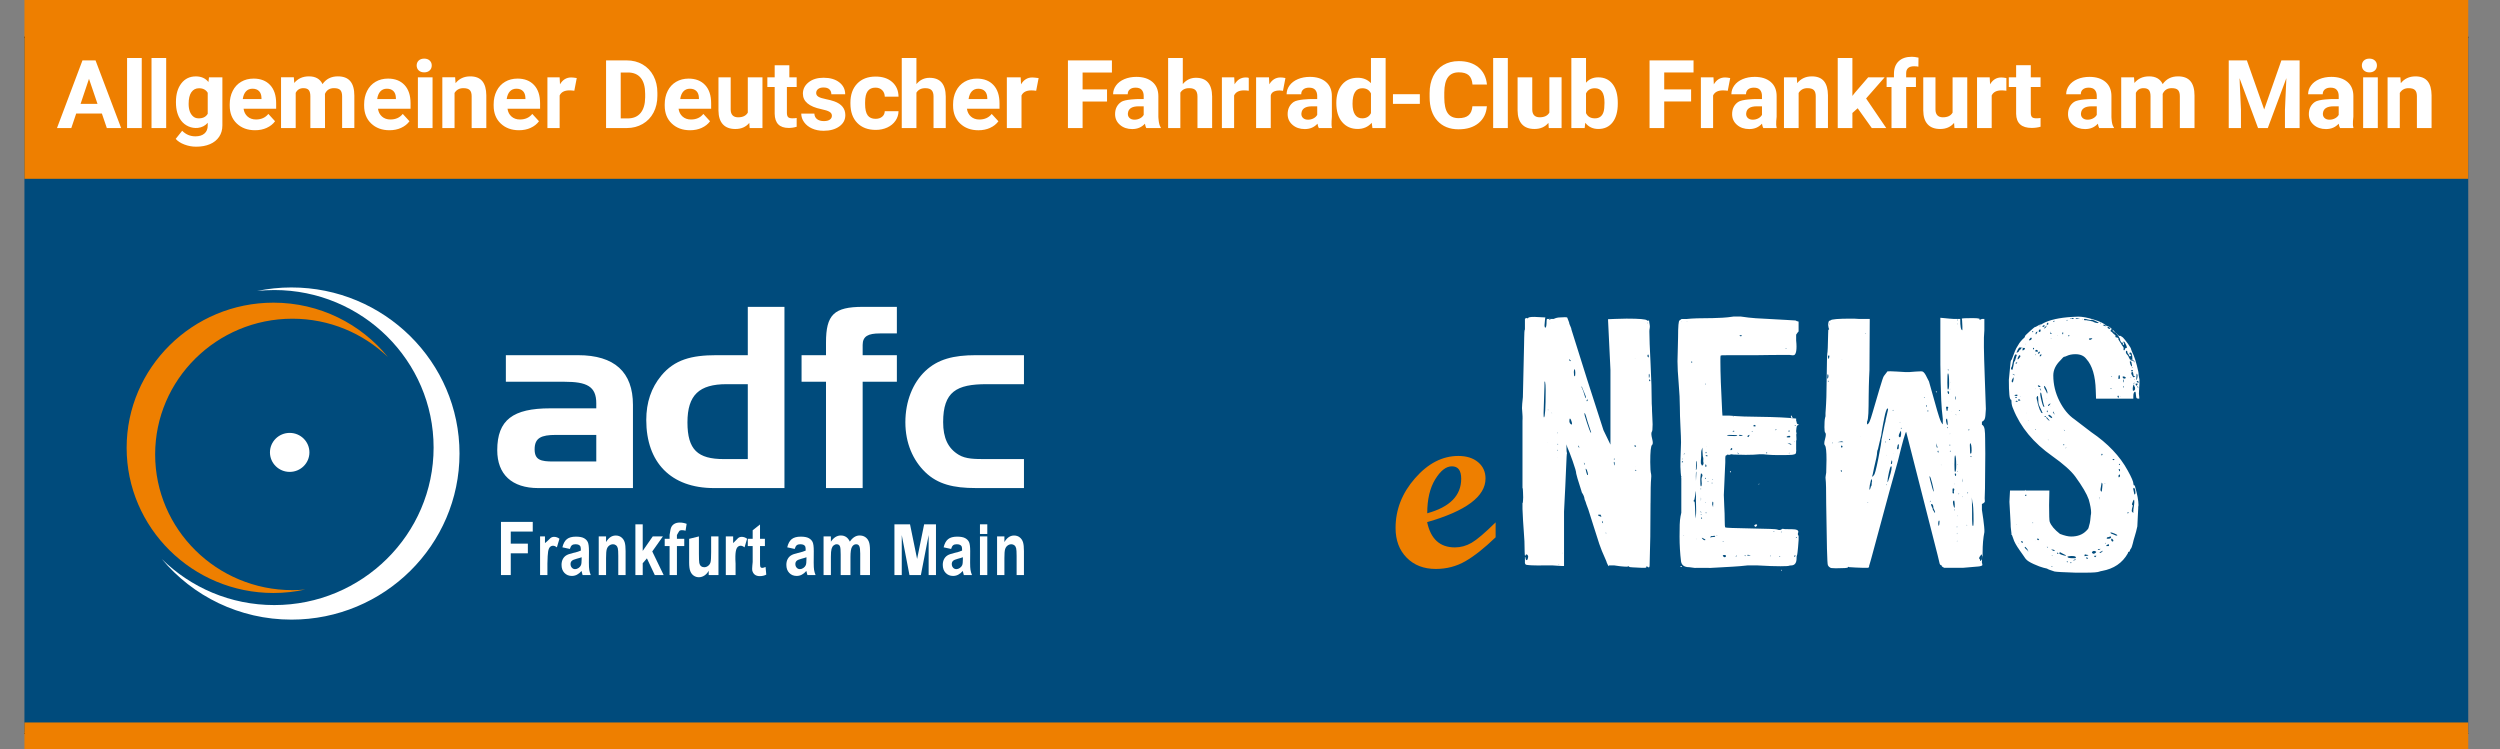 <?xml version="1.0" encoding="UTF-8"?>
<svg id="Ebene_1" data-name="Ebene 1" xmlns="http://www.w3.org/2000/svg" xmlns:xlink="http://www.w3.org/1999/xlink" viewBox="0 0 2046 613">
  <rect x="0" y="0" width="2046" height="613" fill="#808080" stroke="none"/>
  <defs>
    <style>
      .cls-1 {
        clip-path: url(#clippath-2);
      }

      .cls-1, .cls-2, .cls-3, .cls-4, .cls-5 {
        fill: none;
      }

      .cls-6 {
        fill: #fff;
      }

      .cls-7 {
        fill: #ee7f00;
      }

      .cls-8 {
        fill: #004b7c;
      }

      .cls-3 {
        clip-path: url(#clippath);
      }

      .cls-4 {
        clip-path: url(#clippath-1);
      }

      .cls-5 {
        stroke: #000;
      }
    </style>
    <clipPath id="clippath">
      <rect class="cls-2" x="20" width="2000" height="613"/>
    </clipPath>
    <clipPath id="clippath-1">
      <rect class="cls-2" x="20" width="2000" height="613"/>
    </clipPath>
    <clipPath id="clippath-2">
      <rect class="cls-2" x="20" width="2000" height="613"/>
    </clipPath>
  </defs>
  <g class="cls-3">
    <polygon class="cls-8" points="8 29.66 8 599.16 2030 599.16 2030 29.66 8 29.66 8 29.66"/>
    <polygon class="cls-5" points="9 30.65 9 600.15 2031 600.15 2031 30.65 9 30.65 9 30.65"/>
  </g>
  <path class="cls-6" d="m807.41,375.71c-9.71,0-16.95,0-22.73-3.47-8.89-5.31-12.81-13.89-12.81-26.77,0-24.93,10.95-31.06,35.55-31.06h30.59v-23.73h-39.45c-18.16,0-31.1,3.3-41.33,13-10.23,9.7-16.28,24.77-16.28,41.89s6.26,31.16,16.28,40.86c10.23,9.91,23.17,13,41.33,13h39.45v-23.73h-30.59Zm-131.41-63.28v87.01h30v-87.01h28v-21.75h-28v-8.4c0-7.2,4.67-9.4,14-9.4h14v-21.75h-27.74c-23.75,0-30.26,6.4-30.26,29.22v10.33h-20v21.75h20Zm-64,63.28h-19.63c-21.29,0-29.76-7.56-29.76-30.04s9.71-31.26,32.03-31.26h17.36v61.3h0Zm30,23.73v-148.31h-30v39.55h-25.68c-20.5,0-34.31,3.71-45.11,16.72-8.2,9.91-12.3,21.88-12.3,36.32,0,34.67,20.07,55.72,55.46,55.72h57.62Zm-189.12-21.75c-10.29,0-15.34-1.2-15.34-9.98,0-9.38,5.45-11.77,17.36-11.77h33.1v21.75h-35.12Zm-38.88-87.01v21.75h47.96c18.19,0,26.04,3.72,26.04,17.55v4.2h-37.74c-30.32,0-43.31,9.38-43.31,34.26,0,19.78,11.96,31,33.62,31h77.44v-68.1c0-26.83-15.12-40.66-44.96-40.66h-59.04Z"/>
  <path class="cls-7" d="m249.78,482.47c-3.45.32-6.93.5-10.47.5-61.95,0-112.34-49.83-112.34-111.07s50.4-111.07,112.34-111.07c30.36,0,57.93,11.99,78.17,31.4-22.04-27.12-55.84-44.53-93.68-44.53-66.26,0-120.16,53.3-120.16,118.8s53.9,118.8,120.16,118.8c8.92,0,17.61-1,25.98-2.83"/>
  <path class="cls-6" d="m238.56,235.25c-9.65,0-19.06,1-28.16,2.88,4.62-.49,9.31-.76,14.07-.76,71.9,0,130.39,57.83,130.39,128.91s-58.49,128.91-130.39,128.91c-35.89,0-68.43-14.41-92.03-37.68,25.24,30.27,63.44,49.59,106.12,49.59,75.82,0,137.5-60.97,137.5-135.92s-61.68-135.92-137.5-135.92"/>
  <path class="cls-6" d="m253.23,370.24c0,8.82-7.23,15.96-16.15,15.96s-16.15-7.15-16.15-15.96,7.23-15.96,16.15-15.96,16.15,7.15,16.15,15.96"/>
  <polygon class="cls-6" points="410 470.63 410 427.12 436 427.12 436 435.03 418 435.03 418 444.92 432 444.92 432 452.83 418 452.83 418 470.63 411.13 470.63 410 470.63"/>
  <path class="cls-6" d="m448,470.63h-6v-31.64h4v5.45c2.69-2.04,3.65-3.4,4.5-4.08.85-.67,1.83-1.01,2.94-1.01,1.54,0,3.01.51,4.42,1.53l-2.11,7.08c-1.11-.89-2.16-1.33-3.16-1.33-.93,0-1.76.34-2.47,1.03-.71.68-1.22,1.92-1.54,3.72-.31,1.8-.47,5.1-.58,9.9v9.5-.16Z"/>
  <path class="cls-6" d="m466.38,449.26l-6.11-1.33c.74-3.1,1.96-5.34,3.67-6.7,1.71-1.36,4.16-2.04,7.36-2.04,2.85,0,5.02.39,6.52,1.19,1.5.79,2.57,1.87,3.22,3.23.64,1.36.97,3.83.97,7.42l-.06,9.49c0,2.66.11,4.65.32,5.95.21,1.31.61,2.69,1.2,4.15h-6.67l-.88-3.35c-1.15,1.35-2.38,2.37-3.7,3.05-1.32.69-2.72,1.03-4.2,1.03-2.48,0-4.5-.83-6.08-2.48-1.58-1.65-2.37-3.85-2.37-6.59,0-1.74.32-3.25.96-4.54.64-1.29,1.55-2.33,2.72-3.1,1.17-.77,3.04-1.46,5.62-2.05,3.12-.72,5.29-1.38,6.52-2,0-1.7-.12-2.83-.36-3.36-.24-.53-.69-.97-1.35-1.31-.65-.34-1.57-.51-2.76-.51s-2.16.27-2.85.81c-.69.54-1.25,1.55-1.68,3.04h0Zm9.62,6.78c-.86.35-2.19.75-4.01,1.22-2.09.54-3.45,1.14-4.09,1.8-.64.66-.97,1.51-.97,2.55,0,1.18.36,2.17,1.07,2.97.71.8,1.6,1.2,2.68,1.2.96,0,1.9-.32,2.84-.97.94-.65,1.58-1.42,1.95-2.3.36-.89.54-2.51.54-4.84v-1.62h0Z"/>
  <path class="cls-6" d="m512,470.63h-6v-15.69c0-3.15-.13-5.24-.39-6.28-.26-1.04-.75-1.84-1.46-2.4-.71-.56-1.52-.84-2.43-.84-1.16,0-2.22.36-3.16,1.09-.95.72-1.61,1.72-1.99,3-.38,1.27-.57,3.68-.57,7.21v13.93h-6v-31.64h6v4.62c1.05-1.79,2.23-3.13,3.54-4.02,1.31-.89,2.77-1.34,4.37-1.34,1.86,0,3.43.52,4.7,1.56,1.28,1.04,2.16,2.39,2.65,4.03.49,1.64.73,4.01.73,7.11v19.68h0Z"/>
  <polygon class="cls-6" points="520 470.63 520 429.1 526 429.1 526 450.85 534.21 438.99 542.52 438.99 533.81 451.31 543.14 470.63 535.89 470.63 529.43 456.96 526 460.95 526 470.63 519.58 470.63 520 470.63"/>
  <path class="cls-6" d="m544,440.96h4v-3.21c.46-2.8.73-4.82,1.27-6.07.54-1.25,1.41-2.24,2.61-2.95,1.2-.71,2.68-1.07,4.44-1.07,1.91,0,3.79.35,5.63,1.04l-.88,5.64c-1.09-.31-2.13-.46-3.13-.46s-1.65.27-2.08.81c-.43.54-1.86,3.2-1.86,3.2v3.07h6v5.93h-6v23.73h-6v-23.73h-4v-5.93h0Z"/>
  <path class="cls-6" d="m580,470.63v-3.54c-.89,1.67-2.05,2.97-3.49,3.91-1.44.94-2.94,1.41-4.51,1.41s-3.01-.44-4.26-1.3c-1.26-.87-2.19-2.1-2.81-3.71-.62-1.6-.93-3.93-.93-6.97v-19.45l8-1.98v14.11c0,4.03.11,6.59.32,7.68.21,1.09.68,1.93,1.4,2.53.73.6,1.6.9,2.63.9,1.17,0,2.25-.39,3.23-1.17.99-.78,1.64-1.78,1.95-3.01.31-1.22.47-3.92.47-8.08v-12.96h6v31.64h-8Z"/>
  <path class="cls-6" d="m602,470.63h-8v-31.64h6v5.45c2.27-2.04,3.23-3.4,4.07-4.08.85-.67,1.83-1.01,2.94-1.01,1.54,0,3.01.51,4.42,1.53l-2.11,7.08c-1.11-.89-2.16-1.33-3.16-1.33-.94,0-1.76.34-2.47,1.03-.71.68-1.22,1.92-1.54,3.72-.31,1.8-.47,5.1-.16,9.9v9.5-.16Z"/>
  <path class="cls-6" d="m626,440.96v5.93h-4v12.05c-.03,2.68.04,4.24.18,4.66.27.77.83,1.16,1.67,1.16.62,0,1.52-.26,2.69-.78l.58,6.3c-1.56.81-3.33,1.22-5.29,1.22-1.72,0-3.09-.41-4.12-1.22-1.03-.81-1.72-1.98-2.08-3.5-.27-1.12.37-6.83.37-6.83v-13.06h-4v-5.93h4v-6.99l6-4.74v11.74h4.57-.57Z"/>
  <path class="cls-6" d="m650.38,449.26l-6.11-1.33c.74-3.1,1.97-5.34,3.67-6.7,1.71-1.36,4.16-2.04,7.36-2.04,2.85,0,5.02.39,6.52,1.19,1.5.79,2.57,1.87,3.22,3.23.64,1.36.96,3.83.96,7.42l-.06,9.49c0,2.66.11,4.65.32,5.95.21,1.31.61,2.69,1.2,4.15h-6.67l-.88-3.35c-1.15,1.35-2.38,2.37-3.7,3.05-1.32.69-2.72,1.03-4.2,1.03-2.48,0-4.51-.83-6.08-2.48-1.58-1.65-2.37-3.85-2.37-6.59,0-1.74.32-3.25.97-4.54.64-1.29,1.55-2.33,2.72-3.1,1.17-.77,3.04-1.46,5.62-2.05,3.12-.72,5.29-1.38,6.52-2,0-1.7-.12-2.83-.37-3.36-.24-.53-.69-.97-1.34-1.31-.65-.34-1.58-.51-2.76-.51s-2.16.27-2.85.81c-.69.54-1.25,1.55-1.68,3.04h0Zm9.62,6.78c-.86.35-2.19.75-4.01,1.22-2.09.54-3.45,1.14-4.1,1.8-.64.66-.97,1.51-.97,2.55,0,1.18.36,2.17,1.07,2.97.71.8,1.6,1.2,2.68,1.2.96,0,1.9-.32,2.84-.97.94-.65,1.58-1.42,1.95-2.3.36-.89.54-2.51.54-4.84v-1.62h0Z"/>
  <path class="cls-6" d="m674,438.99h6v4.32c1.14-1.69,2.39-2.95,3.74-3.8,1.36-.84,2.82-1.27,4.4-1.27,1.68,0,3.13.42,4.36,1.25,1.23.84,2.23,2.1,3.01,3.78,1.15-1.69,2.4-2.95,3.73-3.78,1.33-.83,2.74-1.25,4.23-1.25,1.78,0,3.31.42,4.6,1.27,1.29.84,2.26,2.05,2.93,3.62s1,3.98,1,7.25v20.25h-8v-17.57c0-3.07-.26-5.11-.76-6.12-.51-1.01-1.37-1.52-2.57-1.52-1.4,0-2.53.71-3.38,2.13-.86,1.42-1.28,4.19-1.28,8.32v14.77h-8v-16.85c0-3.34-.17-5.49-.52-6.46-.45-1.27-1.36-1.91-2.74-1.91-.92,0-1.77.33-2.55.98-.78.65-1.34,1.62-1.68,2.88-.34,1.27-.52,3.4-.52,6.41v14.94h-6v-31.64Z"/>
  <polygon class="cls-6" points="732 470.63 732 429.1 744.76 429.1 750.56 457.45 756.32 429.1 766 429.1 766 470.63 760 470.63 760 437.91 753.64 470.63 744.31 470.63 738 437.91 738 470.63 732 470.63 732 470.63"/>
  <path class="cls-6" d="m778.38,449.26l-6.11-1.33c.74-3.1,1.97-5.34,3.67-6.7,1.71-1.36,4.16-2.04,7.36-2.04,2.85,0,5.02.39,6.52,1.19,1.5.79,2.57,1.87,3.22,3.23.64,1.36.97,3.83.97,7.42l-.06,9.49c0,2.66.11,4.65.32,5.95.21,1.31.61,2.69,1.2,4.15h-6.67l-.88-3.35c-1.15,1.35-2.38,2.37-3.7,3.05-1.32.69-2.72,1.03-4.2,1.03-2.48,0-4.51-.83-6.08-2.48-1.58-1.65-2.37-3.85-2.37-6.59,0-1.74.32-3.25.97-4.54.64-1.29,1.55-2.33,2.72-3.1,1.17-.77,3.04-1.46,5.62-2.05,3.12-.72,5.29-1.38,6.52-2,0-1.7-.12-2.83-.37-3.36-.24-.53-.69-.97-1.34-1.31-.65-.34-1.58-.51-2.77-.51s-2.16.27-2.85.81c-.69.54-1.25,1.55-1.68,3.04h0Zm9.62,6.78c-.86.35-2.19.75-4.01,1.22-2.09.54-3.45,1.14-4.09,1.8-.64.66-.97,1.51-.97,2.55,0,1.18.36,2.17,1.07,2.97.71.8,1.6,1.2,2.68,1.2.96,0,1.9-.32,2.84-.97.94-.65,1.58-1.42,1.95-2.3.36-.89.54-2.51.54-4.84v-1.62h0Z"/>
  <path class="cls-6" d="m802,437.01v-7.91h6v7.91h-6.35.35Zm0,33.62v-31.64h6v31.64h-6.35.35Z"/>
  <g class="cls-4">
    <path class="cls-6" d="m838,470.63h-6v-15.69c0-3.15-.13-5.24-.39-6.28-.26-1.04-.75-1.84-1.46-2.4-.71-.56-1.52-.84-2.43-.84-1.16,0-2.22.36-3.16,1.09-.94.72-1.61,1.72-1.99,3-.38,1.27-.57,3.68-.57,7.21v13.93h-6v-31.64h6v4.62c1.05-1.79,2.23-3.13,3.54-4.02,1.32-.89,2.77-1.34,4.37-1.34,1.86,0,3.43.52,4.7,1.56,1.28,1.04,2.16,2.39,2.65,4.03.49,1.64.73,4.01.73,7.11v19.68h0Z"/>
    <polygon class="cls-7" points="4 0 4 146.33 2036 146.33 2036 0 4 0 4 0"/>
  </g>
  <path class="cls-6" d="m87.43,104.8h11.71l-20.96-55.37h-10.69l-20.85,55.37h11.71l4-11.86h21.04l4.04,11.86h0Zm-14.6-40.3l6.97,20.52h-13.86l6.89-20.52h0Zm43.17-17.05h-12v57.35h12v-57.35h0Zm20,0h-12v57.35h12v-57.35h0Zm8,36.34c0,6.13,1.4,11.09,4.21,14.87,3.14,4.24,8.48,6.59,13.76,6.01,3.24-.36,5.92-1.75,8.03-4.16v2.18c0,2.84-.88,5.03-2.65,6.57-1.77,1.54-4.23,2.32-7.41,2.32-4.25,0-7.86-1.52-10.84-4.56l-5.3,6.63c1.6,1.88,3.96,3.42,7.08,4.61,3.12,1.19,6.32,1.79,9.6,1.79,4.33,0,8.11-.69,11.34-2.07,3.23-1.38,5.73-3.39,7.51-6.02s2.67-5.74,2.67-9.3v-39.39h-10.96l-.45,3.84c-2.45-3.06-5.89-4.59-10.3-4.59-4.98,0-8.95,1.91-11.88,5.72-2.94,3.82-4.41,8.85-4.41,15.1v.45h0Zm12.65-8.36c1.51-2.14,3.59-3.21,6.23-3.21,3.28,0,5.65,1.24,7.12,3.73v17.16c-1.54,2.66-4.17,3.9-7.89,3.72-1.3-.06-2.61-.44-3.64-1.23-2.72-2.08-4.09-5.61-4.09-10.6,0-4.25.76-7.44,2.27-9.58h0Zm61.65,29.19c2.86-1.29,5.13-3.09,6.81-5.4l-5.49-5.99c-2.43,3.04-5.79,4.56-10.1,4.56-2.79,0-5.09-.8-6.91-2.41-1.82-1.61-2.91-3.74-3.27-6.4h26.66v-4.44c0-6.45-1.64-11.43-4.93-14.95-3.29-3.51-7.8-5.27-13.52-5.27-3.82,0-7.22.87-10.2,2.62-2.98,1.75-5.28,4.23-6.91,7.46-1.63,3.23-2.44,6.89-2.44,10.98v1.05c0,6.1,1.93,10.98,5.79,14.65,3.86,3.67,8.85,5.5,14.99,5.5,3.48,0,6.66-.65,9.52-1.94h0Zm-6.28-30.04c1.27,1.32,1.93,3.2,1.98,5.62v.87h-15.31c.38-2.72,1.25-4.82,2.61-6.28,1.36-1.46,3.13-2.19,5.31-2.19,2.34,0,4.14.66,5.41,1.99h0Zm17.98-11.31v41.53h12v-28.81c1.29-2.56,3.38-3.84,6.26-3.84,2.09,0,3.57.53,4.43,1.58.87,1.05,1.3,2.76,1.3,5.12v25.94h12l-.04-27.98c1.36-3.11,3.82-4.67,7.37-4.67,2.48,0,4.22.53,5.2,1.6.98,1.07,1.47,2.76,1.47,5.06v25.98h10v-26.52c0-5.27-1.11-9.22-3.33-11.84-2.22-2.62-5.6-3.93-10.14-3.93-5.44,0-9.63,2.11-12.57,6.33-2.01-4.22-5.71-6.33-11.1-6.33-5.06,0-9.07,1.8-12.03,5.41l-.35-4.64h-10.48Zm98.3,41.35c2.86-1.29,5.13-3.09,6.81-5.4l-5.49-5.99c-2.43,3.04-5.79,4.56-10.1,4.56-2.79,0-5.09-.8-6.91-2.41-1.82-1.61-2.91-3.74-3.27-6.4h26.66v-4.44c0-6.45-1.64-11.43-4.93-14.95-3.29-3.51-7.8-5.27-13.52-5.27-3.82,0-7.22.87-10.2,2.62-2.98,1.75-5.28,4.23-6.91,7.46-1.63,3.23-2.44,6.89-2.44,10.98v1.05c0,6.1,1.93,10.98,5.79,14.65,3.86,3.67,8.85,5.5,14.99,5.5,3.48,0,6.66-.65,9.52-1.94h0Zm-6.28-30.04c1.27,1.32,1.93,3.2,1.98,5.62v.87h-15.31c.38-2.72,1.25-4.82,2.61-6.28,1.36-1.46,3.13-2.19,5.31-2.19,2.34,0,4.14.66,5.41,1.99h0Zm31.98-11.31h-12v41.53h12v-41.53h0Zm-11.31-5.62c1.13,1.05,2.62,1.58,4.48,1.58s3.35-.53,4.48-1.58c1.13-1.05,1.69-2.41,1.69-4.07s-.56-2.97-1.68-4.03c-1.12-1.05-2.62-1.58-4.49-1.58s-3.41.53-4.51,1.58-1.66,2.4-1.66,4.03.56,3.01,1.69,4.07h0Zm19.31,5.62v41.53h10v-28.73c1.6-2.61,4-3.92,7.2-3.92,2.44,0,4.18.52,5.23,1.56,1.05,1.04,1.57,2.72,1.57,5.03v26.06h12v-26.83c-.05-5.14-1.16-9.01-3.31-11.59-2.16-2.58-5.45-3.88-9.87-3.88-5.01,0-9.01,1.86-11.99,5.56l-.35-4.8h-10.48Zm72.3,41.35c2.86-1.29,5.13-3.09,6.81-5.4l-5.49-5.99c-2.43,3.04-5.79,4.56-10.1,4.56-2.79,0-5.09-.8-6.91-2.41-1.82-1.61-2.91-3.74-3.27-6.4h26.66v-4.44c0-6.45-1.64-11.43-4.93-14.95-3.29-3.51-7.8-5.27-13.52-5.27-3.82,0-7.22.87-10.2,2.62-2.98,1.75-5.28,4.23-6.91,7.46-1.63,3.23-2.44,6.89-2.44,10.98v1.05c0,6.1,1.93,10.98,5.79,14.65,3.86,3.67,8.85,5.5,14.99,5.5,3.48,0,6.66-.65,9.52-1.94h0Zm-6.28-30.04c1.27,1.32,1.93,3.2,1.98,5.62v.87h-15.31c.38-2.72,1.25-4.82,2.61-6.28,1.36-1.46,3.13-2.19,5.31-2.19,2.34,0,4.14.66,5.41,1.99h0Zm43.98-10.71c-2.16-.33-3.3-.49-4.52-.49-3.91,0-6.97,1.87-9.18,5.61l-.3-5.72h-9.99v41.53h10v-26.66c1.28-2.79,3.97-4.18,8.09-4.18,1.13,0,2.43.1,3.91.3l2-10.39h0Zm41.02,40.93c4.8-.02,9.12-1.14,12.94-3.35,3.82-2.21,6.79-5.31,8.89-9.32,2.1-4.01,3.15-8.58,3.15-13.73v-2.55c0-5.15-1.07-9.74-3.21-13.78-2.14-4.04-5.11-7.16-8.92-9.35-3.81-2.19-8.13-3.29-12.96-3.29h-16.91v55.37h17.02Zm.8-45.48c4.64,0,8.16,1.48,10.57,4.43,2.41,2.95,3.61,7.29,3.61,13.01v2.98c-.05,5.51-1.3,9.75-3.73,12.72-2.44,2.96-5.96,4.45-10.57,4.45h-5.7v-37.57h5.82Zm60.48,45.31c2.86-1.29,5.13-3.09,6.81-5.4l-5.49-5.99c-2.43,3.04-5.79,4.56-10.1,4.56-2.79,0-5.09-.8-6.91-2.41-1.82-1.61-2.91-3.74-3.27-6.4h26.66v-4.44c0-6.45-1.64-11.43-4.93-14.95-3.29-3.51-7.8-5.27-13.52-5.27-3.82,0-7.22.87-10.2,2.62-2.98,1.75-5.28,4.23-6.91,7.46-1.63,3.23-2.44,6.89-2.44,10.98v1.05c0,6.1,1.93,10.98,5.79,14.65,3.86,3.67,8.85,5.5,14.99,5.5,3.48,0,6.66-.65,9.52-1.94h0Zm-4.28-30.04c1.27,1.32,1.93,3.2,1.98,5.62v.87h-15.31c.38-2.72,1.25-4.82,2.61-6.28,1.36-1.46,3.13-2.19,5.31-2.19,2.34,0,4.14.66,5.41,1.99h0Zm43.51,30.22h10.47v-41.53h-12v28.88c-1.44,2.56-4.09,3.85-7.94,3.85s-6.06-2.12-6.06-6.37v-26.35h-10v27.21c.05,4.94,1.25,8.69,3.6,11.24,2.35,2.56,5.76,3.84,10.22,3.84,4.85,0,8.65-1.66,11.4-4.99l.31,4.22h0Zm20.47-51.41v9.89h-6v7.91h6v21.95c.15,7.71,3.98,11.56,11.51,11.56,2.23,0,4.39-.33,6.49-.98v-7.18c-1.01.19-2.16.28-3.47.28-1.77,0-2.97-.35-3.59-1.05-.63-.7-.94-1.86-.94-3.47v-21.12h8v-7.91h-6v-9.89h-12Zm45.17,44.48c-1.11.81-2.75,1.22-4.91,1.22-2.32,0-4.17-.53-5.56-1.59-1.38-1.06-2.13-2.58-2.23-4.56h-10.72c0,2.53.78,4.88,2.35,7.06,1.56,2.18,3.72,3.89,6.47,5.14,2.75,1.25,5.9,1.88,9.45,1.88,5.24,0,9.52-1.18,12.83-3.54,3.31-2.36,4.97-5.45,4.97-9.26,0-5.34-2.99-9.09-8.96-11.26-1.93-.7-4.3-1.32-7.12-1.88-2.82-.55-4.82-1.21-6-1.97-1.19-.76-1.78-1.76-1.78-3,0-1.32.52-2.4,1.56-3.25,1.04-.85,2.52-1.28,4.42-1.28,2.22,0,3.85.52,4.89,1.57,1.04,1.04,1.56,2.37,1.56,3.96h11.31c0-4-1.61-7.25-4.83-9.75-3.22-2.5-7.52-3.75-12.89-3.75-5.03,0-9.11,1.24-12.22,3.73-3.12,2.49-4.67,5.59-4.67,9.3,0,6.37,5.03,10.6,15.1,12.69,3.03.62,5.22,1.32,6.59,2.11,1.37.79,2.05,1.86,2.05,3.23s-.55,2.38-1.66,3.19h0Zm30.95-3.49c-1.41-1.9-2.12-5.01-2.12-9.35v-1.17c0-4.29.71-7.38,2.14-9.29,1.43-1.91,3.54-2.86,6.33-2.86,2.27,0,4.1.68,5.48,2.05,1.38,1.37,2.1,3.15,2.16,5.34h11.25c-.06-4.98-1.78-8.97-5.17-11.96-3.39-3-7.9-4.49-13.52-4.49-6.42,0-11.47,1.93-15.16,5.8-3.68,3.86-5.52,9.04-5.52,15.52v.74c0,6.74,1.85,12.03,5.56,15.85,3.71,3.83,8.77,5.74,15.2,5.74,3.43,0,6.57-.66,9.4-1.96,2.84-1.31,5.07-3.15,6.71-5.52,1.63-2.37,2.46-4.99,2.49-7.84h-11.25c-.06,1.89-.78,3.41-2.16,4.55-1.38,1.14-3.18,1.71-5.4,1.71-2.88,0-5.02-.95-6.44-2.84h0Zm39.88-46.92h-12v57.35h12v-28.96c1.49-2.46,3.9-3.69,7.22-3.69,2.43,0,4.17.56,5.22,1.68,1.05,1.12,1.57,2.84,1.57,5.18v25.79h10v-25.87c-.12-10.18-4.55-15.27-13.26-15.27-4.31,0-7.89,1.72-10.74,5.15v-21.36h0Zm60.3,57.17c2.86-1.29,5.13-3.09,6.81-5.4l-5.49-5.99c-2.43,3.04-5.79,4.56-10.1,4.56-2.79,0-5.09-.8-6.91-2.41-1.82-1.61-2.91-3.74-3.27-6.4h26.66v-4.44c0-6.45-1.64-11.43-4.93-14.95-3.29-3.51-7.8-5.27-13.52-5.27-3.82,0-7.22.87-10.2,2.62-2.98,1.75-5.28,4.23-6.91,7.46-1.63,3.23-2.44,6.89-2.44,10.98v1.05c0,6.1,1.93,10.98,5.79,14.65,3.86,3.67,8.85,5.5,14.99,5.5,3.48,0,6.66-.65,9.52-1.94h0Zm-4.28-30.04c1.27,1.32,1.93,3.2,1.98,5.62v.87h-15.31c.38-2.72,1.25-4.82,2.61-6.28,1.36-1.46,3.13-2.19,5.31-2.19,2.34,0,4.14.66,5.41,1.99h0Zm43.98-10.71c-2.84-.33-3.99-.49-5.2-.49-3.91,0-6.97,1.87-9.18,5.61l-.3-5.72h-11.31v41.53h12v-26.66c1.28-2.79,3.97-4.18,8.09-4.18,1.13,0,2.43.1,3.91.3l2-10.39h0Zm56,9.29h-20v-13.84h24v-9.89h-36v55.37h12v-21.75h20v-9.89h0Z"/>
  <path class="cls-6" d="m950,104.8v-.56c-1.84-1.98-2-8.77-2-8.77v-16.78c0-5-1.62-8.88-4.86-11.64-3.24-2.76-7.62-4.14-13.14-4.14-3.64,0-6.92.63-9.85,1.87-2.92,1.25-5.19,2.97-6.79,5.17-1.6,2.2-2.4,4.59-2.4,7.17h11.96c0-1.67.57-2.99,1.72-3.95,1.14-.96,2.72-1.44,4.74-1.44,2.29,0,3.97.62,5.03,1.85,1.06,1.24,1.59,2.88,1.59,4.94v2.55h-4.52s-10.8.11-14.03,2.42c-3.24,2.31-4.86,5.62-4.86,9.94,0,3.51,1.33,6.43,3.98,8.74,2.65,2.31,6,3.46,10.04,3.46,4.27,0,7.73-1.47,10.4-4.41.23,1.46.6,2.67,1.1,3.57h11.89Zm-25.5-8.16c-.97-.88-1.45-2-1.45-3.35l.04-.64c.36-3.77,3.29-5.65,8.8-5.65h4.11v7c-.66,1.2-1.68,2.17-3.05,2.88s-2.87,1.07-4.49,1.07-3-.44-3.96-1.32h0Zm43.5-49.19h-12v57.35h10v-28.96c1.49-2.46,3.9-3.69,7.22-3.69,2.43,0,4.17.56,5.22,1.68,1.05,1.12,1.57,2.84,1.57,5.18v25.79h12v-25.87c-.12-10.18-4.55-15.27-13.26-15.27-4.31,0-7.89,1.72-10.74,5.15v-21.36h0Zm54,16.42c-.07-.33-1.21-.49-2.43-.49-3.91,0-6.97,1.87-9.18,5.61l-.3-5.72h-10.09v41.53h10v-26.66c1.28-2.79,3.97-4.18,8.09-4.18,1.13,0,2.43.1,3.91.3v-10.39h0Zm30,0c-1.62-.33-2.76-.49-3.98-.49-3.91,0-6.97,1.87-9.18,5.61l-.3-5.72h-10.54v41.53h12v-26.58c.44-2.79,3.17-4.18,7.34-4.18,1.14,0,2.66.3,2.66.3l2-10.47h0Z"/>
  <path class="cls-6" d="m1090,104.8v-.56c-.62-1.98,0-8.77,0-8.77v-16.78c0-5-1.62-8.88-4.86-11.64-3.24-2.76-7.62-4.14-13.14-4.14-3.64,0-6.92.63-9.85,1.87-2.92,1.25-5.19,2.97-6.79,5.17-1.6,2.2-2.4,4.59-2.4,7.17h11.96c0-1.67.57-2.99,1.72-3.95,1.14-.96,2.72-1.44,4.74-1.44,2.29,0,3.97.62,5.03,1.85,1.06,1.24,1.59,2.88,1.59,4.94v2.55h-5.3s-10.8.11-14.03,2.42c-3.24,2.31-4.86,5.62-4.86,9.94,0,3.51,1.33,6.43,3.98,8.74,2.65,2.31,6,3.46,10.04,3.46,4.27,0,7.73-1.47,10.4-4.41.23,1.46.6,2.67,1.1,3.57h11.12-.45Zm-23.5-8.16c-.97-.88-1.45-2-1.45-3.35l.04-.64c.36-3.77,3.29-5.65,8.8-5.65h4.11v7c-.66,1.2-1.68,2.17-3.05,2.88s-2.87,1.07-4.49,1.07-3-.44-3.96-1.32h0Zm31.94,3.28c3.19,3.75,7.41,5.62,12.68,5.62,4.69,0,8.52-1.68,11.5-5.04l.58,4.29h10.8v-57.35h-12v20.61c-2.84-2.94-6.44-4.41-10.8-4.41-5.43,0-9.72,1.87-12.85,5.6-3.13,3.73-4.7,8.75-4.7,15.05,0,6.67,1.59,11.88,4.78,15.62h0Zm16.44-27.7c3.38,0,5.75,1.42,7.12,4.26v16.1c-1.4,2.84-3.8,4.26-7.2,4.26-2.56,0-4.52-1.02-5.87-3.05-1.35-2.04-2.02-4.97-2.02-8.79,0-8.52,2.65-12.78,7.96-12.78h0Zm47.12,4.88h-22v7.91h22v-7.91h0Zm43.01,9.89c-.26,3.31-1.3,5.75-3.1,7.33-1.8,1.58-4.53,2.37-8.19,2.37-4.05,0-7.02-1.36-8.9-4.07-1.88-2.71-2.82-7-2.82-12.87v-4.1c.05-5.62,1.06-9.77,3.02-12.44,1.96-2.67,4.91-4.01,8.86-4.01,3.63,0,6.34.79,8.11,2.37,1.78,1.58,2.81,4.12,3.1,7.63h11.84c-.63-6.07-2.97-10.78-7.03-14.14-4.05-3.36-9.39-5.04-16.03-5.04-4.79,0-8.99,1.06-12.61,3.19-3.62,2.13-6.4,5.18-8.35,9.16-1.95,3.98-2.92,8.58-2.92,13.8v3.32c0,8.18,2.11,14.62,6.34,19.31,4.22,4.69,10.02,7.03,17.39,7.03,6.74,0,12.16-1.68,16.28-5.04,4.12-3.36,6.4-7.96,6.85-13.8h-11.84Zm28.99-39.55h-12v57.35h12v-57.35h0Zm33.53,57.35h10.47v-41.53h-10v28.88c-1.44,2.56-4.09,3.85-7.94,3.85s-6.06-2.12-6.06-6.37v-26.35h-12v27.21c.05,4.94,1.25,8.69,3.6,11.24,2.35,2.56,5.76,3.84,10.22,3.84,4.85,0,8.65-1.66,11.4-4.99l.31,4.22h0Zm56.47-20.6c0-6.63-1.42-11.77-4.26-15.42-2.84-3.65-6.77-5.48-11.77-5.48-4.12,0-7.44,1.47-9.97,4.41v-20.25h-12v57.35h10.9l.49-4.33c2.65,3.39,6.2,5.08,10.65,5.08,5.03,0,8.94-1.83,11.75-5.48,2.8-3.65,4.21-8.74,4.21-15.27v-.6h0Zm-11.68,7.46c-1.12,3.46-3.45,5.2-7.01,5.2s-5.97-1.43-7.31-4.29v-16.08c1.32-2.84,3.73-4.26,7.24-4.26,2.61,0,4.58.95,5.9,2.84,1.32,1.9,1.98,4.9,1.98,9.02,0,3.39-.27,5.91-.8,7.57h0Zm71.68-18.5h-22v-13.84h24v-9.89h-36v55.37h12v-21.75h22v-9.89h0Z"/>
  <path class="cls-6" d="m1416,63.88c-1.86-.33-3-.49-4.22-.49-3.91,0-6.97,1.87-9.18,5.61l-.3-5.72h-10.3v41.53h10v-26.66c1.28-2.79,3.97-4.18,8.09-4.18,1.13,0,2.43.1,3.91.3l2-10.39h0Z"/>
  <path class="cls-6" d="m1454,104.8v-.56c-.86-1.98,0-8.77,0-8.77v-16.78c0-5-1.62-8.88-4.86-11.64-3.24-2.76-7.62-4.14-13.14-4.14-3.64,0-6.92.63-9.85,1.87-2.92,1.25-5.19,2.97-6.79,5.17-1.6,2.2-2.4,4.59-2.4,7.17h11.96c0-1.67.57-2.99,1.72-3.95,1.14-.96,2.72-1.44,4.74-1.44,2.29,0,3.97.62,5.03,1.85,1.06,1.24,1.59,2.88,1.59,4.94v2.55h-5.54s-10.8.11-14.03,2.42c-3.24,2.31-4.86,5.62-4.86,9.94,0,3.51,1.33,6.43,3.98,8.74,2.65,2.31,6,3.46,10.04,3.46,4.27,0,7.73-1.47,10.4-4.41.23,1.46.6,2.67,1.1,3.57h11.12-.21Zm-23.5-8.16c-.97-.88-1.45-2-1.45-3.35l.04-.64c.36-3.77,3.29-5.65,8.8-5.65h4.11v7c-.66,1.2-1.68,2.17-3.05,2.88s-2.87,1.07-4.49,1.07-3-.44-3.96-1.32h0Zm29.5-33.37v41.53h12v-28.73c1.6-2.61,4-3.92,7.2-3.92,2.44,0,4.18.52,5.23,1.56,1.05,1.04,1.57,2.72,1.57,5.03v26.06h10v-26.83c-.05-5.14-1.16-9.01-3.31-11.59-2.16-2.58-5.45-3.88-9.87-3.88-5.01,0-9.01,1.86-11.99,5.56l-.35-4.8h-10.48Zm71.86,41.53h11.85l-16.5-24.22,15.18-17.31h-13.47l-10.75,12.47-2.17,2.76v-31.06h-12v57.35h12v-12.32l4.32-3.88,11.54,16.2h0Zm28.14,0v-33.62h8v-7.91h-8v-3.28c0-3.84,2.16-5.76,6.49-5.76,1.38,0,2.55.11,3.51.34l.11-7.38c-2.14-.49-3.96-.73-5.43-.73-4.63,0-8.24,1.22-10.81,3.67-2.58,2.45-3.86,5.89-3.86,10.33v2.81h-6v7.91h4v33.62h12Zm39.53,0h10.47v-41.53h-12v28.88c-1.44,2.56-4.09,3.85-7.94,3.85s-6.06-2.12-6.06-6.37v-26.35h-10v27.21c.05,4.94,1.25,8.69,3.6,11.24,2.35,2.56,5.76,3.84,10.22,3.84,4.85,0,8.65-1.66,11.4-4.99l.31,4.22h0Zm42.47-40.93c-1.78-.33-2.92-.49-4.14-.49-3.91,0-6.97,1.87-9.18,5.61l-.3-5.72h-10.37v41.53h12v-26.66c1.28-2.79,3.97-4.18,8.09-4.18,1.13,0,2.43.1,3.91.3v-10.39h0Z"/>
  <path class="cls-6" d="m1650,53.39v9.89h-6v7.91h6v21.95c.16,7.71,4.43,11.56,12.78,11.56,2.47,0,4.88-.33,7.22-.98v-7.18c-1.01.19-2.16.28-3.47.28-1.77,0-2.97-.35-3.59-1.05-.63-.7-.94-1.86-.94-3.47v-21.12h8v-7.91h-8v-9.89h-12Zm80,51.41v-.56c-1.95-1.98-2-8.77-2-8.77v-16.78c0-5-1.62-8.88-4.86-11.64-3.24-2.76-7.62-4.14-13.14-4.14-3.64,0-6.92.63-9.85,1.87-2.92,1.25-5.19,2.97-6.79,5.17-1.6,2.2-2.4,4.59-2.4,7.17h11.96c0-1.67.57-2.99,1.72-3.95,1.14-.96,2.72-1.44,4.74-1.44,2.29,0,3.97.62,5.03,1.85,1.06,1.24,1.59,2.88,1.59,4.94v2.55h-4.64s-10.8.11-14.03,2.42c-3.24,2.31-4.86,5.62-4.86,9.94,0,3.51,1.33,6.43,3.98,8.74,2.65,2.31,6,3.46,10.04,3.46,4.27,0,7.73-1.47,10.4-4.41.23,1.46.6,2.67,1.1,3.57h12.01Zm-25.5-8.16c-.97-.88-1.45-2-1.45-3.35l.04-.64c.36-3.77,3.29-5.65,8.8-5.65h4.11v7c-.66,1.2-1.68,2.17-3.05,2.88s-2.87,1.07-4.49,1.07-3-.44-3.96-1.32h0Zm31.5-33.37v41.53h12v-28.81c1.29-2.56,3.38-3.84,6.26-3.84,2.09,0,3.57.53,4.43,1.58.87,1.05,1.3,2.76,1.3,5.12v25.94h10l-.04-27.98c1.36-3.11,3.82-4.67,7.37-4.67,2.48,0,4.22.53,5.2,1.6.98,1.07,1.47,2.76,1.47,5.06v25.98h12v-26.52c0-5.27-1.11-9.22-3.33-11.84-2.22-2.62-5.6-3.93-10.14-3.93-5.44,0-9.63,2.11-12.57,6.33-2.01-4.22-5.71-6.33-11.1-6.33-5.06,0-9.07,1.8-12.03,5.41l-.35-4.64h-10.48Zm88-13.84v55.37h10v-14.99l-1.16-25.83,15.16,40.82h7.97l15.2-40.86-1.16,25.87v14.99h12v-55.37h-14.92l-14.08,40.16-14.16-40.16h-14.84Zm102,55.37v-.56c-.86-1.98,0-8.77,0-8.77v-16.78c0-5-1.62-8.88-4.86-11.64-3.24-2.76-7.62-4.14-13.14-4.14-3.64,0-6.92.63-9.85,1.87-2.92,1.25-5.19,2.97-6.79,5.17-1.6,2.2-2.4,4.59-2.4,7.17h11.96c0-1.67.57-2.99,1.72-3.95,1.14-.96,2.72-1.44,4.74-1.44,2.29,0,3.97.62,5.03,1.85,1.06,1.24,1.59,2.88,1.59,4.94v2.55h-5.54s-10.8.11-14.03,2.42c-3.24,2.31-4.86,5.62-4.86,9.94,0,3.51,1.33,6.43,3.98,8.74,2.65,2.31,6,3.46,10.04,3.46,4.27,0,7.73-1.47,10.4-4.41.23,1.46.6,2.67,1.1,3.57h11.12-.21Zm-23.5-8.16c-.97-.88-1.45-2-1.45-3.35l.04-.64c.36-3.77,3.29-5.65,8.8-5.65h4.11v7c-.66,1.2-1.68,2.17-3.05,2.88s-2.87,1.07-4.49,1.07-3-.44-3.96-1.32h0Zm43.5-33.37h-12v41.53h12v-41.53h0Zm-11.36-5.62c1.13,1.05,2.62,1.58,4.48,1.58s3.34-.53,4.48-1.58c1.13-1.05,1.69-2.41,1.69-4.07s-.56-2.97-1.68-4.03c-1.12-1.05-2.62-1.58-4.49-1.58s-3.41.53-4.51,1.58-1.66,2.4-1.66,4.03.56,3.01,1.69,4.07h0Zm19.36,5.62v41.53h10v-28.73c1.6-2.61,4-3.92,7.2-3.92,2.44,0,4.18.52,5.23,1.56,1.05,1.04,1.57,2.72,1.57,5.03v26.06h12v-26.83c-.05-5.14-1.16-9.01-3.31-11.59-2.16-2.58-5.45-3.88-9.87-3.88-5.01,0-9.01,1.86-11.99,5.56l-.35-4.8h-10.48Z"/>
  <g class="cls-1">
    <polygon class="cls-7" points="0 591.25 0 613 2046 613 2046 591.25 0 591.25 0 591.25"/>
  </g>
  <path class="cls-6" d="m1350.81,411.78c0-10.27.16-16.99.48-20.15.16-1.42.16-2.61,0-3.56-.48-1.74-.73-5.06-.73-9.96,0-8.37.48-13.04,1.45-13.99.81-.47.85-2.13.12-4.98s-.85-4.74-.36-5.69c.48-.16.73-2.21.73-6.16,0-1.42-.08-3.32-.24-5.69-.16-2.37-.24-4.11-.24-5.21,0-2.21-.08-4.19-.24-5.93,0-9.48-.33-20.5-.97-33.07-.65-12.56-.97-21.21-.97-25.96,0-1.26.08-2.13.24-2.61,0-.31.04-.67.12-1.07.08-.39.04-1.1-.12-2.13-.16-1.03-.28-1.74-.36-2.13-.08-.39-.12-.75-.12-1.07-.16-.16-.45-.16-.85,0-.41.16-.69.08-.85-.24-.81-.95-6.39-1.42-16.73-1.42-.65,0-2.27.04-4.85.12-2.59.08-4.12.12-4.61.12l-5.72.24,2,41.48v61.16l-5.73-11.85c-9.21-28.29-17.94-55.7-26.18-82.25,0-.63-.33-1.62-.97-2.96-.65-1.34-.97-2.33-.97-2.96,0-.16-.24-.79-.73-1.9-.48-1.1-.73-1.74-.73-1.9,0-.31-.65-.47-1.94-.47s-2.99.08-5.09.24c-2.1.16-4.12,1.18-4.12,1.18h-5.58l-.24,1.42c0,3.79-.33,5.69-.97,5.69-.48,0-.73-.63-.73-1.9,0-.63.08-1.54.24-2.73.16-1.19.24-2.01.24-2.49,0-.79.16-1.19.48-1.19l-9.21-.47c-3.39,0-5.09.32-5.09.95-.33.16-.57.24-.73.24s-.41-.08-.73-.24c-.33-.16-.65-.24-.97.71h-.26v8.53c-.47.79-.51,3.04-.59,6.76-.08,3.71-.12,5.89-.12,6.52,0,.47-.16,7.47-.48,20.98-.33,13.51-.48,20.59-.48,21.21-.48,4.27-.73,7.27-.73,9.01,0,1.11.12,2.81.36,5.1.24,2.29.04,5.33.04,5.33v54.76c.32.47.36,1.78.44,3.91.08,2.13.12,3.44.12,3.91,0,.32-.04,1.15-.12,2.49-.08,1.34-.12,2.1-.44,2.25v4.74c.32,6.64.56,12.68,1.05,18.13.48,5.45.73,11.1.73,16.95,0,2.21.16,3.32.48,3.32.16,0,.24-.16.24-.47,0-.16.16-.39.48-.71.97,0,1.53.63,1.7,1.9,0,.32-.08.71-.24,1.19-.16.47-.24.79-.24.95l-.73.71c-.65-.16-.97-.79-.97-1.9-.16-.63-.41-.87-.5-.71v3.32c-.22,1.9.26,2.93,1.23,3.08,4.85.79,15.27.45,15.27.45h5.82s8.89.66,9.68.5v-44.56c1.72-31.44,1.96-47.41,2.45-47.88,0-.31-.08-.47-.24-.47s-.2-3.56-.2-3.56v-3.08l.69,2.37c.97,2.06,2.42,5.81,4.36,11.26,1.94,5.45,2.91,8.89,2.91,10.31,0,.63,1.37,5.21,4.12,13.75,0,.16.16.71.48,1.66,1.29,1.9,2.02,3.64,2.18,5.21,0,.32.16.79.48,1.42.32.63.48,1.03.48,1.19,0,.32.73,2.37,2.18,6.16.64,2.21,1.98,6.44,4,12.68,2.02,6.24,3.67,11.42,4.97,15.53,1.78,4.9,2.83,7.59,3.15,8.06.16.32.61,1.34,1.33,3.08.73,1.74,1.17,2.77,1.33,3.08,0,.32.32,1.15.97,2.49.64,1.34,1.05,2.01,1.21.81h4.12c7.43,1.21,11.15,1.13,11.15.97s.24-.24.73-.24c.32,0,.48.16.48.47s3.31.47,9.94.77h3.39c.64-.3.89-.45.73-.77,0-.31.08-.47.24-.47s.44.16.85.47c.4.32.69.47.85.47.48,0,.73-.71.73-2.13.48-13.9.73-30.73.73-50.49h0Zm-82.67-150.04l-.24-.47c0-.31.08-.47.24-.47.48,0,.73.16.73.47s-.24.47-.73.47h0Zm.73,2.37c.16,0,.24.08.24.24l-.24-.24h0Zm79.28,0c.16,0,.24.08.24.24s-.08.24-.24.24-.24-.08-.24-.24.08-.24.24-.24h0Zm-30.06,8.3c.81,0,1.21-.08,1.21-.24l-1.21.24h0Zm30.55,19.67c-.33-.16-.45-.51-.36-1.07.08-.55.28-.83.61-.83s.48.63.48,1.9c0,.63-.24.63-.73,0h0Zm-10.67,1.42l.48.24c-.33,0-.48-.08-.48-.24h0Zm-53.82.95c0-.47.16-.55.48-.24.81.63,1.05,1.11.73,1.42-.65-.16-1.05-.55-1.21-1.19h0Zm5.09,10.67c0,1.9-.16,2.84-.48,2.84-.48,0-.73-1.19-.73-3.56,0-.63.16-1.42.48-2.37.48.32.73,1.34.73,3.08h0Zm60.37.71c.32.32.48.95.48,1.9l-.48,1.66c-.16-.16-.24-.79-.24-1.9s.08-1.66.24-1.66h0Zm0,5.21c0-.79.24-.83.73-.12s.4,1.07-.24,1.07c-.33,0-.48-.31-.48-.95h0Zm-85.6,1.66c.16-.63.32-.71.48-.24.32,1.27.48,3.56.48,6.87,0,14.86-.48,22.28-1.45,22.28-.16,0-.24-1.19-.24-3.56,0-.63.12-4.39.36-11.26s.36-10.55.36-11.02v-3.08h0Zm32.3,7.96c1.13,2.53,1.7,4.19,1.7,4.98v.24c-.48,0-1.13-1.58-1.94-4.74l-.48-1.42c-.33-.79-.65-1.54-.97-2.25-.33-.71-.41-1.07-.24-1.07h.24c0,.32.56,1.74,1.7,4.27h0Zm2.14,7.21c.32-.95.64-1.19.97-.71,0,.79-.24,1.19-.73,1.19-.16,0-.24-.16-.24-.47h0Zm-31.76,7.59l.24-.24c.16,0,.24.16.24.47-.33,0-.48-.08-.48-.24h0Zm3.31,1.98l.24.71h-.24v-.71h0Zm31.84,15.33c.16.16.24.4.24.71.16.32.16.51,0,.59-.16.08-.33-.04-.48-.36-.33-.47-1.3-3.12-2.91-7.94-1.62-4.82-2.27-7.39-1.94-7.7.32,0,.73.79,1.21,2.37.64,2.53,1.94,6.64,3.88,12.33h0Zm-15.76-5.21c-1.13-.79-1.7-1.74-1.7-2.84,0-1.42.16-2.13.48-2.13s.69.56,1.09,1.66c.4,1.11.61,1.98.61,2.61-.16.16-.33.4-.48.71h0Zm37.09,3.32l-.24.47c0-.16.08-.31.24-.47h0Zm-48.49,3.08c.16.16.16.4,0,.71-.16,0-.24-.16-.24-.47,0-.16.08-.24.24-.24h0Zm-8,7.93c.16-.16.24-.16.24,0h-.24Zm8.24,2.03c-.16,0-.24-.08-.24-.24,0-.31.08-.47.24-.47s.24.16.24.47c0,.16-.08.24-.24.24h0Zm62.79.71c.16-.47.48-.43.97.12.48.56.4.83-.24.83s-.89-.31-.73-.95h0Zm-46.06.24l.24-.24.73,1.66c-.65,0-.97-.47-.97-1.42h0Zm-16.97,3.08c.48.79.56,1.19.24,1.19-.33-.63-.41-1.03-.24-1.19h0Zm0,6.64l.24.24c-.16,0-.24-.08-.24-.24h0Zm46.67,1.54c-.08.08-.2.04-.36-.12-.16,0-.24-.08-.24-.24,0-.31.16-.47.48-.47.16,0,.24.08.24.24,0,.32-.04.51-.12.59h0Zm-.61,2.25c0-.47.16-.55.48-.24.16,0,.24.95.24,2.84-.48-.47-.73-1.34-.73-2.61h0Zm-24.49.24c.48.32.73.95.73,1.9-.48-.31-.73-.95-.73-1.9h0Zm42.18,3.05c.16-.16.24-.16.24,0h-.24Zm-39.76,2.87c.32.95.56,1.74.73,2.37.16.63.24,1.11.24,1.42s-.16.47-.48.47c-.16,0-.45-.71-.85-2.13-.41-1.42-.61-2.29-.61-2.61,0-.79.32-.63.97.47h0Zm39.76,0c1.13.16,1.13.4,0,.71l-.48-.47.48-.24h0Zm-28.12,38.4l-2.33-.95v-.78h2v.3c.33.47.57.87.57,1.19l-.24.24h0Zm.73,3.56l.24-.24.73,1.9c-.65,0-.97-.55-.97-1.66h0Zm3.64,9.72c0,.16-.08.24-.24.24-.33,0-.48-.16-.48-.47.32,0,.56.08.73.24h0Zm-36.12,16.59l.48-.47c0,.32-.16.47-.48.47h0Zm-29.58,6.87c.32.16.64.4.97.71-.33-.16-.65-.39-.97-.71h0Zm26.28,2.61l.73-.71v.24c-.33.32-.57.47-.73.47h0Zm182.69,4.74c.32,0,.48-.08.48-.24,0-.31-.16-.47-.48-.47-.16,0-.24.16-.24.47,0,.16.08.24.24.24h0Zm-82.43-3.79c-.48.32-.41.56.24.71.48,0,.73-.08.73-.24,0-.47-.33-.63-.97-.47h0Zm60.61-33.66c-.65.32-.57.56.24,1.52h.73c.64-.81.97-.97.97-1.29,0-.47-.33-.71-.97-.69h-.24c0,.14-.24.3-.73.45h0Zm3.15-32.95c.48-.16.64-.47.48-.95-.48.32-.65.63-.48.95h0Zm-23.03-9.96c.16,0,.24-.24.24-.71,0-.31-.08-.47-.24-.47-.33,0-.48.16-.48.47,0,.47.16.71.48.71h0Zm-4.87,4.99c.4-7.26.6-11.67.6-13.25v-3.55c0-.16.04-.55.12-1.18.08-.63.2-.91.36-.83.16.08.4-.08.73-.47.32-.39.73-.47,1.21-.24s1.05.2,1.69-.12c.64-.31,1.45-.31,2.42,0,.48,0,2.14.04,4.96.12,2.82.08,4.56.12,5.2.12,4.51,0,8.23-.16,11.13-.47h3.35s5.58.67,11.88.67c6.95,0,10.83-.08,11.64-.24.97-.16,1.58-.27,1.82-.36.24-.08.52-.24.85-.47.32-.24.48-.43.48-.59s.04-.55.12-1.19c.08-.63.2-1.26.03-1.9v-7.11c.33-.16.29-.95.21-2.37-.08-1.42-.12-2.29-.12-2.61.16-.31.24-.55.24-.71,0-.47-.08-.87-.24-1.19-.16-.31-.12-1.34.12-3.08.24-1.74.36-2.69,1.79-2.84v-.47c-1.43-.31-1.47-.83-1.55-1.54-.08-.71-.45-1.54-.45-1.54v-1.69c-6.62-.8-16.79-1.28-30.52-1.45-8.23,0-16.23-.32-23.98-.96h-5.81l-.24-3.38c-.97-18.33-1.45-31.91-1.45-40.75v-2.41c0-1.28.08-2.17.24-2.65,0-.16,1.61-.24,4.84-.24h22.58s28.12-.42,28.61-.27c2.26.32,3.55.4,3.88.24,1.78-.47,2.67-4.5,1.85-12.09v-4.74c.81-1.42,2-2.61,2-2.61v-8.06c-1.67-.31-1.79-.55-2.03-.71-.24-.16-.61-.24-1.09-.24-.97,0-2.99-.12-6.06-.36-3.07-.24-8.04-.51-14.91-.83-6.87-.31-14.59-.63-23.15-1.98h-6.06c-6.3,1.03-11.96,1.11-16.97,1.27-10.02,0-17.05.24-21.09.71h-4.36l-1.7,1.19c-.81.32-1.21,4.82-1.21,13.51,0,1.58-.08,4.98-.24,10.19-.16,5.21-.24,8.46-.24,9.72,0,4.59.32,10.63.97,18.13.64,7.51.97,14.03.97,19.56,0,4.27.16,9.48.48,15.64.32,6.16.48,10.51.48,13.04,0,2.37-.16,7.23-.48,14.58-.33,7.35.71,15.05.71,15.05v27.97s-1.23,4.5-1.31,9.72c-.08,5.21-.12,8.46-.12,9.72,0,6.96.4,13.75,1.21,20.39.48,3.16,2.75,4.74,6.79,4.74.16,0,1.05.12,2.67.36,1.61.24,2.5.36,2.67.18h9.94c.64.18,2.02.1,4.12-.06,2.1-.16,3.55-.24,4.36-.24,7.6-.47,15.52-.71,23.76-1.68h8.49c16.16.97,24.73.73,25.7.26.16-.16.64-.24,1.45-.24,3.07,0,4.61-1.97,4.61-5.93,0-1.26.08-1.97.24-2.13.64-.63,1.43-12.8,1.43-12.8v-3.38c-.65-.63-.81-1.42-.48-2.37.97-2.05-.81-3.08-5.32-3.08h-2.18c-2.9,0-4.44-.08-4.6-.24-.16-.16-.4-.16-.73,0-.33.16-.69.36-1.09.59-.4.24-.77.35-1.09.35-.81,0-1.53-.16-2.18-.47-.48-.31-7.58-.59-21.29-.83-13.71-.24-20.73-.51-21.05-.83-.33-.31-.48-2.37-.48-6.15,0-3.31-.12-7.02-.36-11.12-.24-4.1-.36-7.18-.36-9.23,0-1.73.2-6.23.6-13.49h0Zm-31.01-128.64c.32-.31.48-.31.48,0h-.48Zm3.64-1.03c.16,0,.32.08.48.24l-.48-.24h0Zm-8.24,1.66l.73-.71c0,.16-.24.4-.73.71h0Zm48.73,11.61l-.97-.71c.16-.16.48-.24.97-.24.64,0,.97.08.97.24,0,.47-.33.71-.97.71h0Zm36.76,9.96c0-.16.24-.24.73-.24v.47c-.48,0-.73-.08-.73-.24h0Zm-76.77,11.85l-.48-.95c0-.16.16-.24.48-.24s.48.16.48.47c0,.16-.16.4-.48.71h0Zm11.25,16.83l.24.24v.71c-.48-.31-.57-.63-.24-.95h0Zm22.69,26.31l.24.47c0,.16-.08.24-.24.24s-.24-.16-.24-.47c0-.16.08-.24.24-.24h0Zm47.28-.07h.48l.97,1.98h-.48l-.97-.48v-1.5Zm-29.82,7.66c.64.16.97.4.97.71,0,.47-.41.63-1.21.47-.65,0-.81-.31-.48-.95.32-.31.56-.39.73-.24h0Zm33.21.71c-.16,0-.24-.16-.24-.47,0-.16.08-.24.24-.24.32,0,.48.08.48.24,0,.32-.16.47-.48.47h0Zm-16,3.49h-.48l.97-.71c.16,0,.24.08.24.24,0,.32-.24.47-.73.47h0Zm11.15,1.48c-.33,0-.48-.16-.48-.47-.16-.31,0-.63.48-.95.16,0,.24.24.24.71s-.08.71-.24.71h0Zm-45.82-.24c-.33,0-.48-.08-.48-.24l.73-.47c.48,0,.73.08.73.24,0,.32-.33.47-.97.47h0Zm15.03.24l.73-.71c.32,0,.32.16,0,.47,0,.16-.24.24-.73.24h0Zm-13.58,3.42c-4.36,0-6.55-.24-6.55-.71l1.45-.24h1.45c3.72,0,5.58.16,5.58.47s-.65.47-1.94.47h0Zm5.09-.1c-.97,0-1.62-.16-1.94-.47.16-.47.73-.59,1.7-.36s1.53.44,1.7.59l-1.45.24h0Zm5.33.71c-.33-.47-.16-.87.48-1.19.64-.47.97-.55.97-.24s-.16.71-.48,1.19c-.33.47-.65.56-.97.24h0Zm32.49.47c-.81-.16-.81-.47,0-.95,1.61-.63,2.42-.47,2.42.47,0,.47-.81.63-2.42.47h0Zm6.06,2.84l-.48,1.19c0-.63.16-1.03.48-1.19h0Zm-3.39,3.03h-.24l-2.42-1.42c.16,0,.77.16,1.82.47,1.05.32,1.58.56,1.58.71-.16.16-.41.24-.73.24h0Zm-71.48-1.61c-1.33.32-.93,1.34-.76,3.08,0,1.27.04,2.69.12,4.27.08,1.58.16,2.77.24,3.56.08.79.4,1.66.4,1.66v1.42s-.16,1.46.08,2.01c.24.56.2,1.23-.12,2.01l-.97.95-.99-1.9v-2.37s.42-2.92.27-5.93c-.16-3,1.73-6.16,1.73-6.16v-2.61h0Zm2.63,3.59h-.48c.16-.16.32-.16.48,0h0Zm19.64,2.1c0-.31.16-.63.48-.95.64-.63.97-.39.97.71-.97.95-1.45,1.03-1.45.24h0Zm-20.12,3.08c-.16,0-.24-.24-.24-.71,0-.31.08-.47.24-.47.32,0,.48.16.48.47,0,.47-.16.71-.48.71h0Zm25.61-.47c0-.31.08-.55.24-.71v.47c0,.16-.08.24-.24.24h0Zm24.09.47c-.33,0-.48-.16-.48-.47,0-.16.16-.24.48-.24s.48.08.48.24c0,.32-.16.47-.48.47h0Zm-23.03.24c-.48,0-.73-.16-.73-.47.16-.16.56-.08,1.21.24l-.48.24h0Zm42.16-.71l-.97.71v-.24c.32-.31.64-.47.97-.47h0Zm-86.97,1.42v-.24l.48-.71c.16-.16.24-.08.24.24s-.24.56-.73.71h0Zm19.7,1.19c-.65.47-1.21.4-1.7-.24v-.47c.97.16,1.53.4,1.7.71h0Zm-20.71,2.61l-.48.24c0-.47.08-.71.24-.71s.24.16.24.47h0Zm0,2.61c-.33,0-.57-.08-.73-.24l.73-.71c.32,0,.48.24.48.71,0,.16-.16.24-.48.24h0Zm11.74,2.37c0,2.53-.24,3.79-.73,3.79-.33,0-.33-.16,0-.47v-1.9c0-3.32.16-4.98.48-4.98.16,0,.24,1.19.24,3.56h0Zm7.66-.24c.16.32.24.71.24,1.19l-.73.47c-.16,0-.24-.31-.24-.95,0-1.26.24-1.5.73-.71h0Zm-19.39.71c.48-.47.64-.79.48-.95,0,.47-.16.79-.48.95h0Zm15.27,2.42c.16-.16.24-.16.24,0h-.24Zm-4.27,22.23c-.1.63-.02,4.59.14,11.85.16,7.27-2.14,11.61-2.14,11.61v1.42s1.98-.71,1.66-2.13c0-3.32-.16-8.14-.48-14.46,0-2.53-.24-3.79-.73-3.79-.65-.16-.65-.47,0-.95.48-.16,1.55-8.53,1.55-8.53v-7.35s-.42-7.59.39-7.59l-.73,14.22c0,.16.08.75.24,1.78.16,1.03.1,1.78.1,1.78v2.13h0Zm4.51-18.25c.81.63,1.01,1.39.61,2.25-.41.87-.61,1.62-.61,2.25,0,.32.04.99.12,2.01.08,1.03.12,1.62.12,1.78,0,1.42-.24,2.13-.73,2.13-.33,0-.48-1.74-.48-5.21,0-1.1.08-2.17.24-3.2.16-1.03.24-1.7.24-2.01.16-.31.32-.31.48,0h0Zm-16.36,2.25c.08-.08.2-.04.36.12l-.48.47c0-.31.04-.51.12-.59h0Zm19.76,1.3c.32,0,.32.16,0,.47l-.24.47c-.33-.16-.41-.39-.24-.71,0-.47.16-.55.48-.24h0Zm1.94.38c.16-.16.24-.16.24,0h-.24Zm3.64,1.28c-.16,0-.24-.16-.24-.47.16.16.4.24.73.24,0,.16-.16.24-.48.24h0Zm-3.64,1.66c-.16,0-.24-.08-.24-.24,0-.31.08-.47.24-.47s.24.16.24.47c0,.16-.08.24-.24.24h0Zm2.91,1.01c0-.31.16-.47.48-.47.16.16.28.28.36.36.08.08.04.12-.12.12h-.73Zm-8.73,4.91c-.33,0-.48-.08-.48-.24s.16-.24.48-.24c.16,0,.24.08.24.24s-.08.24-.24.24h0Zm0,6.87c.32.95.48,3.24-2.02,6.87v2.13c2.51,2.21,2.42,3.32,2.27,3.32-.65,0-.97-3.08-.27-9.24v-3.08c-.55-1.26-.3-1.26.02,0h0Zm3.64,3.79l.48.24c0,.16-.08.24-.24.24s-.24-.16-.24-.47h0Zm6.34,3.32v.71l-.73-2.37c0-1.42.16-2.13.48-2.13.48,0,.56,1.27.24,3.79h0Zm-5.37,5.21c0,.32-.16.47-.48.47-.16,0-.24-.24-.24-.71.32,0,.56.08.73.24h0Zm-4.63,1.78v-.59c.32,0,.48.08.48.24s-.08.32-.24.47c-.16.16-.24.12-.24-.12h0Zm.75,3.2c-.65-.16-.81-.55-.48-1.19.16,0,.4.24.73.71,0,.32-.08.47-.24.47h0Zm58.76,10.43c0-.31.16-.47.48-.47v.71c-.33,0-.48-.08-.48-.24h0Zm6.48.71c-.33,0-.48-.08-.48-.24,0-.31.16-.47.48-.47v.71h0Zm-80,2.61v-.47c.16,0,.24.08.24.24s-.08.24-.24.24h0Zm27.36,0l-.48-.24c0-.16.08-.24.24-.24s.24.16.24.47h0Zm-5.82,1.66l.24-.47c.16-.31.36-.55.61-.71.24-.16.52-.16.85,0,1.94-.47,2.75-.39,2.42.24,0,.32-.65.47-1.94.47-.65.16-1.21.24-1.7.24l-.48.24h0Zm70.55-.36c.16-.24.32-.27.48-.12l.24.24-1.21.71c.16-.31.32-.59.48-.83h0Zm-76.37.83c2.26,1.11,2.67,1.66,1.21,1.66-.33,0-.77-.27-1.33-.83-.57-.55-.85-.91-.85-1.07s.32-.08.97.24h0Zm-5.09.47l-.48.47c0-.31.16-.47.48-.47h0Zm28.61,2.37c-.16,0-.57.04-1.21.12-.65.08-1.13.12-1.45-.48h-1.7c-2.1.6-3.15.44-3.15.12,0-.16,1.29-.24,3.88,1.86h3.88l-.24-1.62h0Zm-4.85,12.33c-.65.63-1.33.56-2.06-.24-.73-.79-.36-1.19,1.09-1.19,1.13.16,1.45.63.97,1.42h0Zm56.25-.95c.32-.16.56-.16.73,0,.32,0,.32.16,0,.47-.65.79-.97.79-.97,0,0-.31.08-.47.24-.47h0Zm-48.49.71c.81-.63,1.29-.79,1.45-.47,0,.32-.48.47-1.45.47h0Zm8-.24c-.48-.31-.48-.55,0-.71.32,0,.48.16.48.47,0,.16-.16.24-.48.24h0Zm4.61-.35h-.73c-1.45,0-2.18-.16-2.18-.47,0-.16.32-.24.97-.24.32,0,.97.24,1.94.71h0Zm16,0h.73c-.33.32-.57.47-.73.47-.33,0-.33-.16,0-.47h0Zm8.24.58c-.48.32-.81.4-.97.24,0-.31.24-.47.73-.47.16,0,.24.08.24.24h0Zm127.28-134.87c.32.63.64.79.97.47,0-.47-.24-.71-.73-.71-.16,0-.24.08-.24.24h0Zm21.73-50.25c-1.17,0-1.75-3.08-1.75-9.24h-5.43s-5.98-.39-8.24-.71l-2.58-.24v21.57c-.09,11.7.03,22.16.27,31.41.24,9.24.36,19.16,1.73,29.75v4.5c-1.85-1.42-3.63-7.66-6.7-18.73l-4.61-16.36c-.48-.95-1.05-2.05-1.7-3.32-1.3-2.84-2.51-4.46-3.64-4.86-1.13-.39-10.67.48-10.67.48h-3.39s-13.58-.91-14.55-.6l-1.45,1.9-1.45,1.9c-.48.47-1.7,4.03-3.64,10.67-1.94,6.64-3.84,13.12-5.7,19.44-1.86,6.32-2.95,9.48-4.51,9.48v-2.13c1.24-2.21,1.28-9.16,1.36-20.86.08-11.69.64-21.33.64-21.33l.24-41.96h-8.94c-1.93-.16-4.03-.24-6.28-.24-10.47,0-16.11.47-16.91,1.42-.32.32-.57.4-.72.24-.65,0-1.05,1.11-1.21,3.32,0,.32.08.87.24,1.66.32,2.06.56,2.21.72.47-.16.47-.24,1.27-.24,2.37,0-.31-.08-.47-.24-.47-.32-.79-.48.4-.48,3.56-.16,9.8-.4,15.17-.72,16.12-.16.63-.32,7.47-.48,20.5-.16,13.04-.32,19.87-.48,20.5,0,1.11-.08,2.45-.24,4.03-.16,1.58-.24,2.77-.24,3.56v2.61s-.68,1.98-.76,4.5c-.08,2.53-.12,4.03-.12,4.5,0,2.69.24,4.19.73,4.5.64.63.56,2.37-.24,5.21-.81,2.84-.81,4.59,0,5.21.81,1.11,1.21,4.98,1.21,11.61,0,.63-.04,2.45-.12,5.45-.08,3-.12,4.74-.12,5.21,0,.32-.12,1.07-.36,2.25-.24,1.19-.28,2.17-.12,2.96.32,2.21.48,9.01.48,20.39.48,32.24.73,48.99,1.43,50.25v-.02h.03c.97,1.68,1.53,1.53,1.7,1.68,0,.47,1.53.71,4.61.71,6.63,0,9.94-.24,9.94-.71,0-.31.16-.47.48-.47s.48.08.48.24,10.67.53,10.67.53h5.09s.73-.61.73-1.24.08-1.03.24-1.19l.97-3.32c.16-.79.4-1.66.73-2.61,12.28-45.67,19.47-71.98,21.58-78.93,3.88-15.96,6.14-23.94,6.79-23.94l1.7,6.64c1.29,4.9,9.29,36.27,24,94.1,1.13,4.43,1.7,6.8,1.7,7.11.32.79.64,1.19.97,1.19.48,0,.73.24.73.71s.64.71,1.94,1.48h15.76c7.76-.77,12.28-.93,13.58-1.24l1.45-.47c.48,0,.81-.79.15-2.37v-4.5c.34,0,.09.32.09.95,0,.47-.24.95-.73,1.42-.65.95-.97.87-.97-.24,0-.47-.08-.71-.24-.71-.81-.31-.57-1.26.73-2.84.81-1.26,1.21-1.19,1.21.24,0,.47.08.71.24.71s.24-1.1.24-3.32c0-6.48.48-12.09,1.45-16.83.32-3.79-2.03-18.25-2.03-18.25v-4.74s2.48-.91,2.4-2.25c-.08-1.34-.12-2.17-.12-2.49,0-.47.04-1.78.12-3.91.08-2.13.12-3.44.12-3.91,0-1.42.04-6.12.12-14.1.08-7.98.12-12.76.12-14.34s-.04-5.65-.12-12.21c-.08-6.56-.12-10.47-2.64-11.73v-2.37c2.52-1.26,2.64-3.04,2.88-5.33.24-2.29.36-3.99.36-5.1,0-.31-.33-9.56-.97-27.73-.65-18.17-.97-30.42-.27-36.74v-9.24h-2c-.17,0-.46.12-.87.36-.42.24-.71.36-.87.36s-.25-.16-.25-.47v-.47c-1-.31-2.84-.47-5.5-.47-6,0-9,.16-9,.47l.25,1.19c0,.63.04,1.5.13,2.61.08,1.11.12,1.98.12,2.61v3.08h0Zm-3.54-8.3l-.24.47-.24-.47c0-.31.08-.47.24-.47s.24.16.24.47h0Zm-105.22,2.84l.24.24c0,.32-.16.47-.48.47,0-.47.08-.71.24-.71h0Zm104.49.16h.24c.32,0,.48.16.48.47-.16,0-.41-.16-.73-.47h0Zm-75.4,7.67c.32-.16.64-.08.97.24h-.24c-.48,0-.73-.08-.73-.24h0Zm-29.33,20.14c-.33,1.27-.61,1.27-.85,0-.24-1.26-.04-1.9.61-1.9.48,0,.56.63.24,1.9h0Zm10.18,1.66l.48-.24c0,.16-.16.24-.48.24h0Zm86.79,8.34c0-.16.08-.24.24-.24h.73c0,.63-.33.71-.97.24h0Zm-.24,10.39c0-5.06.16-7.59.48-7.59.64,0,.97,2.84.97,8.53,0,3.16-.33,4.74-.97,4.74-.33,0-.48-1.9-.48-5.69h0Zm-98.19-3.08c-.16-.63-.16-1.58,0-2.84.16-1.1.4-1.26.73-.47.32,1.42.08,2.53-.73,3.32h0Zm.46,1.19l.48.71c0,.47-.16.71-.48.71v-1.42h0Zm96.27,1.19l-.24.47c0-.16.08-.31.24-.47h0Zm3.88.12c0-.08.08-.04.24.12l.24.47c-.33-.31-.48-.51-.48-.59h0Zm-.15,5.57v.24c0,.32-.08.47-.24.47,0-.31.08-.55.24-.71h0Zm-1.06,4.15c-.16.24-.33.28-.48.12-.65-1.1-.73-1.97-.24-2.61.32.16.64.63.97,1.42,0,.47-.08.83-.24,1.07h0Zm5.09,3.44c0-.95.08-1.42.24-1.42s.24.47.24,1.42-.08,1.42-.24,1.42-.24-.47-.24-1.42h0Zm-25.46-.47c0-.16.08-.24.24-.24s.24.08.24.24c0,.32-.08.47-.24.47s-.24-.16-.24-.47h0Zm20.12,3.56l.24-.24c0,.16-.08.24-.24.24h0Zm-18.18,2.84l.48.24-.24,1.19-.48-.71c0-.47.08-.71.24-.71h0Zm17.49,4.03l-.48.71c-.48-.31-.65-.71-.48-1.19l-.24-.95c-.16-.63-.16-1.03,0-1.19.16-.31.48-.39.97-.24.48.16.73.4.73.71,0,.16-.12.4-.36.71-.24.32-.28.63-.12.95v.47h0Zm-60.64,53.57c0,.16-.16.32-.48.47-.48.47-.73.47-.73,0l.48-1.42c.16-1.1.52-2.88,1.09-5.33.56-2.45,1.17-5.1,1.82-7.94.48-2.21.73-3.95.73-5.21l.24-1.19.48-1.19.24-1.19c.16-.79.48-2.17.97-4.15.48-1.97.97-3.99,1.45-6.04,0-.16.12-1.07.36-2.73.24-1.66.56-3.47.97-5.45.4-1.97.81-4.03,1.21-6.16.4-2.13.85-3.91,1.33-5.33.48-1.42.89-2.13,1.21-2.13s.48.32.48.95c0,.32-.36,1.9-1.09,4.74-.73,2.84-1.09,4.59-1.09,5.21,0,.16-.08.44-.24.83-.16.4-.24.67-.24.83,0,.32-.36,2.06-1.09,5.21-.73,3.16-1.09,4.9-1.09,5.21,0,.47-.16,1.19-.48,2.13,0,1.74-.89,7.07-2.67,16-1.78,8.93-2.99,13.39-3.64,13.39-.16,0-.24.16-.24.47h0Zm15.64-53.45c.08-.24.2-.36.36-.36l.24.24c0,.32-.08.47-.24.47-.33,0-.45-.12-.36-.36h0Zm28.73-.12l.48.47c0,.47-.16.71-.48.71-.16,0-.24-.24-.24-.71,0-.16.08-.31.24-.47h0Zm26.43.24c-.48.47-.81.56-.97.24,0-.31.08-.47.24-.47.48,0,.73.08.73.24h0Zm-7.03.95c0-.16.08-.24.24-.24l-.24.24h0Zm3.39,1.9c.32.79.56,1.03.73.71,0,.16-.08.24-.24.24-.33,0-.48-.31-.48-.95h0Zm2.91,0l-.24.24c0-.16.08-.24.24-.24h0Zm-10.67,6.4c-.33-1.58-.08-2.45.73-2.61.64,3.32.73,5.14.24,5.45-.33-.31-.65-1.26-.97-2.84h0Zm-37.34.88h-.73c0-.16.08-.24.24-.24s.32.08.48.24h0Zm38.3,4.33c-.16,0-.24-.08-.24-.24,0-.31.08-.47.24-.47.32,0,.48.16.48.47,0,.16-.16.24-.48.24h0Zm-37.82.47c-.16,0-.24-.16-.24-.47,0-.16.08-.24.24-.24.32,0,.48.08.48.24,0,.32-.16.47-.48.47h0Zm55.76.47c.16.32.08.63-.24.95-.33,0-.48-.16-.48-.47s.24-.47.73-.47h0Zm-57.21,6.4c-.33-.16-.48-.47-.48-.95s.08-.91.24-1.3c.16-.39.36-.87.61-1.42.24-.55.44-.91.61-1.07.16-.16.24-.31.24-.47.16,0,.24.87.24,2.61,0,.32-.04.63-.12.95-.08.32-.12.56-.12.71-.16.95-.57,1.27-1.21.95h0Zm41.55-3.08v.24c0,.32-.08.47-.24.47,0-.31.08-.55.24-.71h0Zm-73.31,2.37l-.24.24c0-.16.08-.24.24-.24h0Zm24.24,2.61c-.48.63-.81.71-.97.24.16-.16.24-.39.24-.71.48,0,.73.16.73.47h0Zm-43.15,2.24l3.64-.71c.16,0,.32.08.48.24.81.32.89.47.24.47h-4.36Zm39.03-.11c0-.31.16-.47.48-.47.16.32.08.63-.24.95l-.24-.47h0Zm-42.67.71c-.33.32-.57.4-.73.24,0-.31.08-.47.24-.47s.32.08.48.24h0Zm84.37.24l.97,2.61c.16.47.24.79.24.95,0,.32-.24.24-.73-.24l-.48-3.32h0Zm27.88,0c.81.32,1.21,2.37,1.21,6.16,0,1.58-.24,2.37-.73,2.37-.33,0-.48-.16-.48-.47,0-.47-.04-1.54-.12-3.2-.08-1.66-.12-2.64-.12-2.96,0-.95.08-1.58.24-1.9h0Zm-58.4.95c.16,0,.16.47,0,1.42v.71c0,1.42-.33,2.06-.97,1.9-.33,0-.48-.31-.48-.95,0-.16.08-.47.24-.95.16-.47.24-.79.24-.95,0-.79.32-1.19.97-1.19h0Zm41.91.95c-.33,0-.48-.08-.48-.24,0-.31.16-.47.48-.47.16,0,.24.16.24.47,0,.16-.08.24-.24.24h0Zm-89.22.71c.16-.79.56-.87,1.21-.24.16.79-.08,1.19-.73,1.19-.33,0-.48-.31-.48-.95h0Zm89.46,3.32c.32.79.24,1.19-.24,1.19-.16-.47-.08-.87.24-1.19h0Zm-9.7,1.9c-.33-.16-.57-.47-.73-.95,0-.47.16-.71.48-.71s.4.56.24,1.66h0Zm-42.67,2.61l.24-.95c0,.47-.08.79-.24.95h0Zm6.3-2.13c-.16.16-.33.24-.48.24,0-.16.16-.24.48-.24h0Zm49.46,9.24c0-4.74.16-7.27.48-7.59.64,0,.97,2.84.97,8.53,0,3.32-.33,4.98-.97,4.98-.33,0-.48-1.97-.48-5.93h0Zm14.06-6.4l-.24.24-.97-.47c0-.16.16-.24.48-.24.48,0,.73.16.73.47h0Zm-65.7,3.79c.32-1.26.56-1.19.73.24,0,1.27-.24,1.9-.73,1.9s-.48-.71,0-2.13h0Zm50.43,1.9l-.24.24c0-.16.08-.24.24-.24h0Zm-9.94.71c.16,0,.4.16.73.47-.16,0-.41-.16-.73-.47h0Zm13.82-.47c.16,0,.24.24.24.71-.33-.31-.41-.55-.24-.71h0Zm-54.31,1.87c.16.16.24.47.24.95,0,2.06-1.05,6.09-3.15,12.09l-.24-.71c0-1.1.36-3.44,1.09-6.99.73-3.56,1.33-5.33,1.82-5.33h.24Zm-40.97-.44l-.48.24c.16-.16.32-.24.48-.24h0Zm.36,3.91c.24.56.2.91-.12,1.07-.33-.16-.57-.47-.73-.95.32-.63.61-.67.85-.12h0Zm36.97,1.3l.48-.47c0,.32-.16.47-.48.47h0Zm57.49-.24c-.16-.31-.08-.63.24-.95v.71c0,.16-.08.24-.24.24h0Zm-1.12,3.32c-.08.16-.2.16-.36,0-.48-.79-.57-1.58-.24-2.37.48.47.81.95.97,1.42-.16.47-.28.79-.36.95h0Zm-18.3,12.8l-.97-3.08c-.65-2.21-1.21-4.34-1.7-6.4-.48-2.05-.65-3.08-.48-3.08.48,0,1.17,1.82,2.06,5.45.89,3.64,1.33,5.77,1.33,6.4,0,.47-.08.71-.24.71h0Zm23.67-7.59v-3.32l.24,1.9c0,.63-.08,1.11-.24,1.42h0Zm-74.82,3.32l-.24.95c-.65,2.21-.97,2.45-.97.71,0-1.26.4-3.47,1.21-6.64.32-1.1.56-1.26.73-.47.32.95.32,1.58,0,1.9,0,2.37-.24,3.56-.73,3.56h0Zm68.58-1.66c0-.31.08-.55.24-.71v.24c0,.32-.08.47-.24.47h0Zm-55.73.71c-.16,0-.24-.08-.24-.24,0-.31.08-.47.24-.47s.24.08.24.24-.08.32-.24.47h0Zm55.18,5.93c-.16.63-.33.95-.48.95-.65-.16-.89-.63-.73-1.42v-2.37c.16-.47.44-.63.85-.47.4.16.61.47.61.95,0,.16-.08.44-.24.83-.16.4-.24.67-.24.83.16.16.24.4.24.71h0Zm10.79.71v-.24c0-.31.16-.47.48-.47.16,0,.24.08.24.24,0,.32-.24.47-.73.47h0Zm-6.58.47c-.16.16-.41.24-.73.24,0-.31.16-.47.48-.47.16,0,.24.08.24.24h0Zm2.57,1.9c.16.32.24.51.24.59s.08.04.24-.12c0,.16-.16.24-.48.24v-.71h0Zm8,18.73v-8.3l-.24-9.48.48,3.79c.64,1.42.97,6.72.97,15.88,0,2.53-.16,3.79-.48,3.79-.48,0-.73-1.9-.73-5.69h0Zm-34.33-13.99l-.24.24.24-1.42.24.47c0,.47-.08.71-.24.71h0Zm20.12,1.78c.16,1.98,0,2.96-.48,2.96-1.3-3.95-1.3-5.93,0-5.93.16,0,.32.99.48,2.96h0Zm-71.52-1.07c.16-.16.32-.31.48-.47l.24.24c0,.16-.24.24-.73.24h0Zm54.79,7.59c0-.16-.24-.55-.73-1.19-.48-.63-.65-1.1-.48-1.42,0-.16-.24-.71-.73-1.66s-.73-1.58-.73-1.9c.16-.47.4-.63.73-.47.81.32,1.21,1.42,1.21,3.32,0,.16.28.75.85,1.78.56,1.03.69,1.7.36,2.01-.33,0-.48-.16-.48-.47h0Zm16.49-1.42c-.16,0-.24-.16-.24-.47,0-.16.08-.24.24-.24s.24.08.24.24c0,.32-.08.47-.24.47h0Zm2.21,4.74c0-.31.08-.55.24-.71v.47c0,.16-.08.24-.24.24h0Zm-14.58,6.64c-.33,1.58-.57,1.74-.73.47-.16-.31-.2-.95-.12-1.9.08-.95.28-1.5.61-1.66.48,0,.56,1.03.24,3.08h0Zm22.3.47c.32,0,.48.08.48.24s-.08.24-.24.24-.24-.16-.24-.47h0Zm-7.76,1.9c-.33,0-.48-.08-.48-.24l.48-.24c.16,0,.24.08.24.24s-.08.24-.24.24h0Zm-.24,5.45l.48-.95-.24,1.19-.24-.24h0Zm0,6.04c.32-.63.48-.63.48,0h-.48Zm19.64,17.66l-.24.47c0-.31.08-.47.24-.47h0Zm116.61-178.25c.32,0,.56-.31.73-.95-.16-.79-.41-1.03-.73-.71-.65.47-.65,1.03,0,1.66h0Zm-66.01-17.5c-.48.48-1.04.72-1.68.72-.48,0-1.28.36-2.4,1.07-1.12.72-1.92,1.07-2.4,1.07-.32.16-1.72,1.35-4.21,3.57-2.49,2.23-3.73,3.5-3.73,3.81,0,.48-.16.88-.48,1.19-2.25,1.91-4.01,4.05-5.29,6.43l-1.44,2.38-.96,2.15c-.48,1.43-1.04,2.9-1.68,4.41-.64,1.51-.96,2.35-.96,2.5-.64.64-.96,1.27-.96,1.91-.96,9.06-1.44,13.98-1.44,14.78,0,10.81.56,16.21,1.68,16.21.32,0,.48.56.48,1.67,0,1.91.48,3.9,1.44,5.96,5.93,14.94,16.59,27.81,31.98,38.61,8.98,6.36,15.23,11.92,18.75,16.68,5.77,7.95,9.46,14.22,11.06,18.83,1.28,4.61,1.92,8.1,1.92,10.49,0,1.27-.08,1.99-.24,2.15l-.48,4.53c-.16,1.43-.44,2.74-.84,3.93-.4,1.19-.6,1.95-.6,2.26s-.56,1.04-1.68,2.15c-3.05,3.18-7.21,4.77-12.5,4.77-2.4,0-5.45-.71-9.14-2.14-4.49-3.49-7.3-6.83-8.42-10.01-.32-.79-.48-5.32-.48-13.58l.24-11.92h-32.22l-.24,4.29c0,.32-.04,1.11-.12,2.38-.08,1.27-.12,2.15-.12,2.62,0,1.43.32,7.23.96,17.4,0,2.23.12,4.05.36,5.48s.36,2.47.36,3.1-.08,1.04-.24,1.19v-.9c.33,0,.89,1.27,1.71,3.81.65,2.38,2.45,5.64,5.38,9.76.65.95,1.55,2.22,2.69,3.81.33.48.65.95.98,1.43.32.48.57.83.73,1.07.16.24.32.44.49.6.98,1.27,3.14,2.66,6.48,4.17,3.34,1.51,6,2.5,7.95,2.98,1.14.32,2.12.56,2.94.71.49.48,2.53,1.27,6.12,2.38,1.63.32,7.34.64,17.13.95h8.32c6.36,0,10.19-.32,11.5-.95l.73-.24c.65-.16,1.06-.24,1.22-.24,9.62-1.74,16.64-6.51,21.04-14.29.16-.95.49-1.43.98-1.43s.73-.32.73-.95c0-.32.41-1.03,1.22-2.14.16-.16.57-1.43,1.22-3.81.33-1.58.86-3.53,1.59-5.83.73-2.3,1.43-4.96,2.08-7.98,0-.32.24-5.24.73-14.76v-1.19c.16-.79.24-1.27.24-1.43,0-3.65-.98-8.89-2.94-15.71,0-.32-.16-.48-.49-.48-.49,0-.73-.39-.73-1.19,0-1.74-1.55-5.39-4.65-10.95-6.36-11.74-16.32-22.22-29.85-31.43-1.14-.79-3.43-2.54-6.85-5.24-3.43-2.7-5.71-4.44-6.85-5.24-4.89-3.33-9.02-8.33-12.36-15-3.35-6.67-5.02-13.65-5.02-20.95,0-4.44,1.96-8.57,5.87-12.38,1.63-1.9,2.61-2.86,2.94-2.86.49,0,1.22-.24,2.2-.71,1.96-.95,4.32-1.43,7.1-1.43,4.08,0,7.1,1.35,9.05,4.05,4.73,5.24,7.26,13.73,7.59,25.47l.24,6.9h30.5v-1.9c0-2.53.53-3.79,1.6-3.79.17,0,.31.4.4,1.19.09.79.17,1.62.27,2.49.09.87.22,1.39.4,1.54l1.07.47c.17,0,.27-.55.27-1.66v-6.71s-.95-1.9-.63-1.9c.48,0,.56.4.63,1.19v6.64c-.39,1.74-.06,2.61.58,2.61.32,0,.4-.63.24-1.9,0-.16-.04-.51-.12-1.07-.08-.55-.12-.99-.12-1.3s.04-1.19.12-2.61c.08-1.42.12-2.29.12-2.61.16-1.26.24-3.16.24-5.69,0-.63-.12-1.42-.36-2.37-.24-.95-.36-1.66-.36-2.13,0-.95-.08-1.81-.24-2.61-1.62-7.43-3.31-12.8-5.09-16.12-.48-1.1-.73-1.74-.73-1.9,0-.79-.93-2.45-2.79-4.98-1.86-2.53-3.19-4.19-4-4.98l-1.94-1.33h-1.55v-.24c-4.33-4.29-6.57-6.43-6.73-6.43l-.96-.72c-.64-.32-1.04-.48-1.2-.48-.48,0-.88-.16-1.2-.48-1.77-1.75-5.21-3.41-10.34-5.01-5.13-1.59-9.38-2.38-12.74-2.38-.32,0-1.12.04-2.4.12-1.28.08-2.16.12-2.64.12-10.58.64-18.6,2.47-24.04,5.48h0Zm22.61-3.83c-.16,0-.24-.16-.24-.47,0-.16.08-.24.24-.24s.24.08.24.24c0,.32-.08.47-.24.47h0Zm.97-.47c0-.47.4-.55,1.21-.24.97.47,1.21.71.73.71h-.97c-.65,0-.97-.16-.97-.47h0Zm4.36.47c-.65,0-.97-.16-.97-.47.16-.16.77-.2,1.82-.12,1.05.08,1.66.2,1.82.36,0-.16-.89-.08-2.67.24h0Zm5.09,0c-.16.16-.41.24-.73.24,0-.16.08-.24.24-.24h.48Zm11.64,2.37c1.13.47,1.45.79.97.95-.33.16-1.09.08-2.3-.24-1.21-.31-1.9-.63-2.06-.95-2.59-.63-4.2-.95-4.85-.95-.33-.16-.85-.2-1.58-.12-.73.08-1.09-.2-1.09-.83.32-.31.81-.39,1.45-.24.64.16,1.45.36,2.42.59.97.24,1.53.36,1.7.36.64-.63,2.42-.16,5.33,1.42h0Zm-25.13-.71c.16-.63.4-.95.73-.95v.47c0,.32-.24.47-.73.47h0Zm-9.54,0c-.65.63-1.13.87-1.45.71.32-.79.81-1.03,1.45-.71h0Zm-5.82,3.08c-.97,0-1.13-.39-.48-1.19.64-.79.97-.71.97.24,0,.63-.16.95-.48.95h0Zm43.4-.95c-.16,0-.24-.16-.24-.47,0-.16.08-.24.24-.24s.24.08.24.24c0,.32-.08.47-.24.47h0Zm1.7,1.19c0-.16.4-.24,1.21-.24,1.45.79,1.86,1.19,1.21,1.19-.81,0-1.62-.31-2.42-.95h0Zm-47.76.47c0,1.11-.57,1.34-1.7.71l-.24-.24,1.7-.95c.32,0,.4.16.24.47h0Zm-3.25.24v.24h-.97c0-.31.16-.47.48-.47.16,0,.32.08.48.24h0Zm3.97,1.65c-.81.47-1.21.56-1.21.24l1.7-1.66c0-.31.16-.47.48-.47,0,.63-.33,1.27-.97,1.9h0Zm51.88-.71c.16,0,.32.08.48.24.64.63.89,1.03.73,1.19-.16.16-.41.16-.73,0-.97-.16-1.45-.55-1.45-1.19,0-.31.32-.39.97-.24h0Zm9.96,12.11c.48.63,1.05.87,1.7.71.64,0,.81-.24.48-.71v-.47c.16,0,.48.32.97.95,1.29,2.21,1.86,3.71,1.7,4.5h-.73c-.48,0-.65.08-.48.24,0,.32-.08.56-.24.71-.33.79-.65,1.11-.97.95-.33-.16-.41-.63-.24-1.42.16-.47-.08-1.1-.73-1.9-.65-.79-.97-1.26-.97-1.42s-.12-.39-.36-.71c-.24-.31-.48-.67-.73-1.07-.24-.39-.53-.83-.85-1.3-.33-.47-.53-.83-.61-1.07-.08-.24-.04-.43.12-.59-.16-.47-.57-.79-1.21-.95-.65,0-1.13-.16-1.45-.47.48-.95.16-1.66-.97-2.13l-.97-.95c-.65-.79-1.05-1.19-1.21-1.19-.48,0-.73-.31-.73-.95.32-.79.73-1.19,1.21-1.19.48.32.69.71.61,1.19-.08.47.12.71.61.71s.73.16.73.47.2.47.61.47.61.08.61.24c0,.47.16.71.48.71.16,0,.69.67,1.58,2.01.89,1.34,1.33,2.17,1.33,2.49,0,.79.24,1.5.73,2.13h0Zm-66.69-9.98c.64-.47.97-.24.97.71,0,.79-.33,1.19-.97,1.19-.81-.31-.81-.95,0-1.9h0Zm-5.82,1.9c-.33-.31-.33-.47,0-.47.48-.47.73-.31.73.47-.16.32-.41.32-.73,0h0Zm4.36-.24c-.16.32-.33.56-.48.71-.65,1.58-1.05,1.9-1.21.95,0-1.1.56-1.66,1.7-1.66h0Zm11.3,1.42c.16,0,.24.08.24.24s-.16.24-.48.24c-.48,0-.73-.08-.73-.24v-1.66c.16,0,.24.24.24.71s.24.71.73.71h0Zm8.82,0c.32-.95.56-1.26.73-.95.16,1.11.08,1.66-.24,1.66s-.48-.24-.48-.71h0Zm-4.12,1.66l.48.47c-.33,0-.48-.16-.48-.47h0Zm8.97.24l.73-.71.24.47c0,.47-.16.71-.48.71s-.48-.16-.48-.47h0Zm-14.06,2.07l-.24-.24c.48,0,.73.08.73.24h-.48Zm-16-.41c.16.16.24.4.24.71-.16.79-.81,1.27-1.94,1.42-.48,0-.41-.39.24-1.19.64-.95,1.13-1.26,1.45-.95h0Zm49.7.65c0,.16-.08.24-.24.24-.48.63-1.13.87-1.94.71-.33-.16-.48-.39-.48-.71.16-.31.73-.47,1.7-.47h.97c.16,0,.16.08,0,.24h0Zm-54.06,4.09l-.48.95c0-.31.08-.55.24-.71l.24-.24h0Zm-7.52,7.59c-.48,0-.24-.87.73-2.61.64-1.1,1.09-1.7,1.33-1.78.24-.08,1.17-.12,2.79.38h1.45c.64.45.24,1.32-1.21,1.98h-.48c-.16.13-.16-.18,0-.82l.24-.95c-.33-.16-.65-.2-.97-.12-.33.08-.48.28-.48.59,0,.16-.28.44-.85.83-.57.4-.85.75-.85,1.07s-.48.71-1.45,1.19c0,.16-.08.24-.24.24h0Zm13.58-2.84c-.33,0-.48-.08-.48-.24,0-.63.16-.95.48-.95.16-.16.28-.16.36,0,.08.16.12.32.12.47,0,.47-.16.71-.48.71h0Zm1.45,1.42c0-.31.08-.55.24-.71.48-.47,1.05-.39,1.7.24.64.63.4.95-.73.95-.81,0-1.21-.16-1.21-.47h0Zm78.31,3.79c.48-.63.32-.95-.48-.95-.48,0-.73-.24-.73-.71,0-.63.16-.95.48-.95,1.29-.16,1.94,1.5,1.94,6.12h-1.7c0-.67.56-.27,1.7.04,1.13.32,1.7.79,1.7,1.93h-.24l-.24-.75-.73-.47c-.65-.16-1.21-.31-1.7-.47-.48-.16-.73-.31-.73-.47s-.2-.55-.61-1.19c-.41-.63-.61-1.03-.61-1.19,0-.47-.48-1.19-1.45-2.13-.65-.79-.89-1.58-.73-2.37.16-.47.4-.63.73-.47.32.16.48.56.48,1.19,0,.47.2.91.61,1.3.4.4.61.75.61,1.07.32,1.11.89,1.27,1.7.47h0Zm-76.12-2.13c.32-.79.89-1.19,1.7-1.19-.16,1.11-.65,1.66-1.45,1.66-.33-.16-.41-.31-.24-.47h0Zm-19.64,7.59c0,.16-.08.75-.24,1.78-.16,1.03-.36,2.01-.61,2.96-.24.95-.45,1.42-.61,1.42-.33,0-.61-.27-.85-.83-.24-.55-.2-.91.12-1.07.32-.31.64-1.38.97-3.2.32-1.81.73-3.56,1.21-5.21.48-1.66,1.05-2.49,1.7-2.49.64.47.81.87.48,1.19-.16,0-.24.24-.24.71,0,.16-.16.67-.48,1.54-.33.87-.48,1.39-.48,1.54l-.97,1.66h0Zm17.46-6.64c.16,0,.24.16.24.47,0,.16-.16.24-.48.24,0-.31.08-.55.24-.71h0Zm3.64,1.66c-.16-.16-.08-.47.24-.95,0-.31.16-.47.48-.47.48-.31.73-.24.73.24-.33.95-.81,1.34-1.45,1.19h0Zm-15.76-.24c0,.32-.33.87-.97,1.66-.65.79-1.05,1.19-1.21,1.19-.33-.31-.24-.99.24-2.01.48-1.03.89-1.54,1.21-1.54.16,0,.4.24.73.71h0Zm90.91,5.93c0,.16.08.47.24.95.16.95.16,1.5,0,1.66-.33,0-.73-.55-1.21-1.66,0-.16-.08-.47-.24-.95-.33-.95-.33-1.5,0-1.66.81,0,1.21.56,1.21,1.66h0Zm-94.79.24c-.16-.16-.16-.36,0-.59.16-.24.4-.36.73-.36s.48.08.48.24-.16.36-.48.59c-.33.24-.57.28-.73.12h0Zm95.28,3.56l-.24-.47c0-.16.08-.24.24-.24s.24.08.24.24c0,.32-.08.47-.24.47h0Zm.48,2.61c0,.32-.33.4-.97.24-.65-.47-.65-.79,0-.95.64-.31.97-.31.97,0,.16.32.16.56,0,.71h0Zm1.21,4.08c.97.47,1.13.71.48.71h-.24c-.81.32-1.21.32-1.21,0-1.78-2.53-1.94-3.87-.48-4.03.32,0,.48.16.48.47,0,.16.08.56.24,1.19.16.63.24,1.11.24,1.42,0,.16.16.24.48.24h0Zm-98.43-1.47c.64.63.89.95.73.95l-1.94-1.19c.16-.16.56-.08,1.21.24h0Zm100.13,4.27l.24-4.74c.97.32,1.05,1.98.24,4.98l-.48-.24h0Zm-14.55-.47c-.16,0-.16-.71,0-2.13,0-.31.08-.55.24-.71.16-.47.32-.55.48-.24.48.95.56,1.9.24,2.84-.16.32-.48.4-.97.24h0Zm-5.58-2.37c.32.32.4.56.24.71-.33,0-.48-.16-.48-.47,0-.16.08-.24.24-.24h0Zm10.42.47c1.45.63,1.53,1.19.24,1.66-1.13,0-1.7-.47-1.7-1.42,0-.47.48-.55,1.45-.24h0Zm5.58.71c-.16-.16-.41-.24-.73-.24,0-.16.08-.24.24-.24.32,0,.48.16.48.47h0Zm-96.28.47v1.19l-.24.47c.16.32.08.75-.24,1.3-.33.56-.57.75-.73.59-.48-.47-.48-1.26,0-2.37.48-1.1.97-1.66,1.45-1.66l-.24.47h0Zm98.95,1.55c-.16-.16-.24-.31-.24-.47h.48c0,.32-.08.47-.24.47h0Zm-9.43,1.29c-.16-1.1,0-1.66.48-1.66v2.61l-.48-.95h0Zm11.37-.24c.16-.31.32-.39.48-.24.81.32,1.13.71.97,1.19,0,.47-.48.4-1.45-.24-.16-.16-.16-.39,0-.71h0Zm-2.18,1.19c.16,0,.24.08.24.24,0,.32-.41.47-1.21.47.32-.31.64-.55.97-.71h0Zm1.45.71c.81,0,1.29.08,1.45.24,0,.16-.16.47-.48.95l-.48.71c-.97-1.1-1.13-1.74-.48-1.9h0Zm-.73,4.03c0,1.27-.57,1.9-1.7,1.9-.16,0-.24-.71-.24-2.13,0-.47.08-1.03.24-1.66.48-1.58.81-1.74.97-.47,0,.16.04.28.12.36.08.08.12.2.12.36.32.32.48.87.48,1.66h0Zm-79.28-1.66c-.33-.31-.41-.55-.24-.71,0-.31.32-.31.97,0,1.45.79,1.53,1.19.24,1.19-.33,0-.65-.16-.97-.47h0Zm69.36,0l.24-.47c.16,0,.24.32.24.95v.24c0,.16-.08.24-.24.24s-.24-.31-.24-.95h0Zm-64.27-.47c.16,0,.52.51,1.09,1.54.56,1.03.97,2.01,1.21,2.96s.2,1.5-.12,1.66c-.16,0-.24-.16-.24-.47l-.73-1.66-.97-1.66c-.65-1.42-.73-2.21-.24-2.37h0Zm-7.49,2.59l.24-.47v.47h-.24Zm3.61-.22l.24-.47.97,1.9c0,.16-.24,0-.73-.47-.16-.47-.33-.79-.48-.95h0Zm58.43.24c-.33,0-.48-.08-.48-.24,0-.31.16-.47.48-.47.16,0,.24.16.24.47,0,.16-.08.24-.24.24h0Zm-56.73,5.45c.32,1.74.69,3.52,1.09,5.33.4,1.82.69,2.81.85,2.96.16.47.16.79,0,.95-.48.16-1.05-.95-1.7-3.32-1.62-5.69-1.94-8.53-.97-8.53.16,0,.4.87.73,2.61h0Zm-21.46.12c-1.05-.24-1.17-.51-.36-.83,1.29-.31,1.94-.24,1.94.24,0,.63-.53.83-1.58.59h0Zm20.24,12.21c-.16,0-.61-1.14-1.33-3.44-.73-2.29-1.09-3.75-1.09-4.39l-.24-.71c-.16-.63-.28-1.19-.36-1.66-.08-.47-.04-.79.12-.95.16-.63.4-.95.73-.95s.48.87.48,2.61c0,2.37.24,4.03.73,4.98,0,.16.97,2.29,2.91,6.4-1.13,0-1.7-.63-1.7-1.9h-.24Zm64.25-11.38c-.16.95-.45,1.03-.85.24-.41-.79-.28-1.19.36-1.19.48,0,.64.32.48.95h0Zm.97-.71c.32,0,.48.16.48.47l-.48-.47h0Zm-81.22.23l-.97.71c.32-.31.56-.55.73-.71h.24Zm-4.36,1.43c-.16-.31-.08-.63.24-.95.48,0,.81.08.97.24,0,.47-.41.71-1.21.71h0Zm25.7.54c-.33,0-.48-.08-.48-.24.16.16.4.24.73.24h-.24Zm-.48.17c.16,0,.32.08.48.24l-.48-.24h0Zm-21.82.47c.97.63.89.95-.24.95s-1.38-.31-.73-.95c.32-.31.64-.31.97,0h0Zm-1.45,1.66c0,.16-.24.24-.73.24-.81,0-1.21-.08-1.21-.24.48-.47.89-.71,1.21-.71l.73.71h0Zm25.21,2.49c.32-.24.64-.47.97-.71.32-.24.48-.27.48-.12.16.16,0,.47-.48.95-.97,1.27-1.45,1.42-1.45.47,0-.16.16-.36.48-.59h0Zm1.7,1.54l-.24.47c0-.31.08-.47.24-.47h0Zm-2.91,4.74c-.16,0-.24-.24-.24-.71s.08-.71.24-.71c.32,0,.48.24.48.71s-.16.71-.48.71h0Zm5.58.71c.64.79.89,1.19.73,1.19-1.62-1.42-2.02-2.21-1.21-2.37.16,0,.24.16.24.47,0,.16.08.4.24.71h0Zm-22.79-.24c.16,0,.24.16.24.47l-.24-.47h0Zm18.67,1.66c.16-.16.4-.08.73.24,1.13.63,1.78,1.34,1.94,2.13.16.47-.33.4-1.45-.24-1.78-1.26-2.18-1.97-1.21-2.13h0Zm-3.39,1.66c-.48-.16-.45-.36.12-.59.56-.24.85-.2.85.12,0,.47-.33.63-.97.47h0Zm1.94.71c.16.16.56.59,1.21,1.3.64.71.89,1.07.73,1.07-.16.16-.48,0-.97-.47-1.78-1.58-2.18-2.37-1.21-2.37.16,0,.24.16.24.47h0Zm10.67.47l-.97.95.97-.95h0Zm-26.43,1.75c.32-.31.48-.31.48,0h-.48Zm6.3,7.73c-.16,0-.24-.16-.24-.47l.24-.24c.16,0,.24.08.24.24,0,.32-.08.47-.24.47h0Zm23.76.95l-.73-1.19c.48.47.81.71.97.71l-.24.47h0Zm-13.82,7.14h.48c.32.16.4.24.24.24-.16.16-.41.08-.73-.24h0Zm13.09,4.48c-.33,0-.48-.16-.48-.47,0-.16.16-.24.48-.24s.48.08.48.24c0,.32-.16.47-.48.47h0Zm1.82,2.37c-.08.16-.2.16-.36,0l.73-.95c-.16.47-.28.79-.36.95h0Zm29.7,5.69c-.48.32-.73.32-.73,0-.16-.31,0-.71.48-1.19l.48.47c0,.32-.08.56-.24.71h0Zm9.7,3.99c-.81.32-1.21.08-1.21-.71h.97c.32,0,.48.08.48.24,0,.32-.08.47-.24.47h0Zm4.36,1.93l-.24.47c0-.16.08-.31.24-.47h0Zm-.24,1.66l.24-.47c.32,0,.48.32.48.95-.33.16-.57.16-.73,0-.33,0-.33-.16,0-.47h0Zm0,5.21c-.48-.95-.48-1.42,0-1.42s.73.32.73.95c0,1.11-.24,1.27-.73.47h0Zm.24,5.21c-.48.32-.73.24-.73-.24-.16-1.1.16-1.74.97-1.9.16,0,.24.4.24,1.19,0,.32-.16.63-.48.95h0Zm-14.55,4.5c.48.32.73.83.73,1.54s-.08,1.58-.24,2.61c-.16,1.03-.24,1.7-.24,2.01,0,.79-.08,1.19-.24,1.19-.65,0-.97-.63-.97-1.9l.97-5.45h0Zm2.67.95l-.24-.47c.32,0,.48.08.48.24s-.08.24-.24.24h0Zm24.49,8.77c-.33,0-.48-.16-.48-.47,0-.16-.12-.75-.36-1.78-.24-1.03-.41-1.78-.48-2.25-.08-.47.12-.79.61-.95.81.47,1.21,1.9,1.21,4.27,0,.47-.16.87-.48,1.19h0Zm-89.43-3.08c-.16.16-.33.16-.48,0-.16-.16-.12-.31.12-.47.24-.16.44-.24.61-.24v.24c0,.16-.08.32-.24.47h0Zm-.03,4.27c-.65-.63-.57-.95.24-.95s.89.24.24.71c-.16.32-.33.4-.48.24h0Zm60.27.95l.24.24-.24,1.9v-2.13h0Zm27.03,6.4c-.33-.31-.16-1.19.48-2.61.64-1.74,1.05-2.05,1.21-.95.16.63.08,2.06-.24,4.27l-.48,3.08v1.42c0,.47-.16.71-.48.71-1.13,0-1.13-1.74,0-5.21,0-.47-.16-.71-.48-.71h0Zm-3.66,6.16c.48-.31.73-.24.73.24,0,.32-.33.47-.97.47-.33-.16-.24-.39.24-.71h0Zm3.88.24c0-.16.16-.24.48-.24s.48.16.48.47c-.48,0-.81-.08-.97-.24h0Zm-81.46,8.06c.32.32.32.47,0,.47s-.48-.08-.48-.24.16-.24.48-.24h0Zm-13.33,1.19l-.48.47c0-.31.16-.47.48-.47h0Zm77.09,6.87c.48,0,1.49.32,3.03.95,1.53.63,2.3,1.11,2.3,1.42-.33.32-.77.36-1.33.12-.57-.24-1.3-.55-2.18-.95-.89-.39-1.42-.59-1.58-.59-.65-.47-.73-.79-.24-.95h0Zm-3.39,4.98c0-.79.56-1.19,1.7-1.19l.48-.24c.48-.16.81-.24.97-.24.32,0,.48.16.48.47,0,.95-.89,1.42-2.67,1.42-.48,0-.81-.08-.97-.24h0Zm-56.73.95c-.33-.47-.41-.71-.24-.71.48-.31,1.05-.16,1.7.47l-.73.71c-.16,0-.41-.16-.73-.47h0Zm61.34-.47c.81.63,1.05,1.19.73,1.66-.16.47-.57.47-1.21,0-.33-.31-.48-.79-.48-1.42.32-.79.64-.87.97-.24h0Zm-74.19,1.66c1.29.47,1.45.95.48,1.42-.16.16-.36,0-.61-.47s-.36-.79-.36-.95.16-.16.48,0h0Zm11.42,0c-.16-.16-.16-.24,0-.24v.24h0Zm-14,1.42c.32.32.4.47.24.47s-.24-.08-.24-.24v-.24h0Zm71.43,0c-.16.63-.41.79-.73.47,0-.31.24-.47.73-.47h0Zm2.18,2.65h-1.94c0-.16.16-.39.48-.71,1.29-1.1,1.94-1.1,1.94,0,0,.47-.16.71-.48.71h0Zm-65.94,4.23c0-.47-.48-1.03-1.45-1.66-.97-.79-1.33-1.38-1.09-1.78.24-.39.69-.12,1.33.83.16,0,.48.44.97,1.3.48.87.64,1.39.48,1.54l-.24-.24h0Zm15.52-3.56l.24-.24.73,1.19c-.48-.16-.81-.47-.97-.95h0Zm42.67,1.9c.16,0,.4-.08.73-.24.48-.31.56-.24.24.24-.97.79-1.62.87-1.94.24,0-.31.32-.39.97-.24h0Zm-37.09,1.39c-1.13-.47-1.78-.79-1.94-.95l.48-.24c.32,0,.81.08,1.45.24.81.32,1.05.63.73.95h-.73Zm39.27.98c-.65.63-1.21.79-1.7.47-.16,0-.08-.16.24-.47l2.42-1.19c0,.32-.33.71-.97,1.19h0Zm-7.76-.24c.81-.79,1.61-.95,2.42-.47.97.16,1.13.56.48,1.19-1.13.95-2.02,1.11-2.67.47-.48-.47-.57-.87-.24-1.19h0Zm-28.36.71c.48.16.73.4.73.71-.33.32-.61.36-.85.12s-.36-.43-.36-.59c.16-.31.32-.39.48-.24h0Zm2.18-.35l2.18,1.19c1.78.79,2.67,1.34,2.67,1.66h-.48c-.48,0-1.45-.24-2.91-.71s-2.18-.87-2.18-1.19c0-.63.24-.95.73-.95h0Zm21.36,2.01l1.7.24c0,.47-1.05.79-3.15.95v-.95c0-.31.24-.47.73-.47s.73.08.73.24h0Zm-27.66,1.08c-.48,0-.73-.08-.73-.24h.97c0,.16-.08.24-.24.24h0Zm34.91.95c-.81-.31-.97-.71-.48-1.19h1.45c-.16.47-.48.87-.97,1.19h0Zm-17.94.79h-1.45c-.33,0-.81-.04-1.45-.12-.65-.08-1.13-.24-1.45-.47-.33-.24-.41-.51-.24-.83l1.7-.24c1.13-.16,2.26-.16,3.39,0,1.13.16,1.7.56,1.7,1.19,0,.47-.73.63-2.18.47h0Zm11.64.5c-.81,0-1.13-.31-.97-.95.16-.31.4-.39.73-.24l.73,1.19c0,.16-.16.16-.48,0h0Zm-10.55,1.19c-.73.16-1.17.16-1.33,0,1.29-.63,2.1-.79,2.42-.47,0,.16-.36.32-1.09.47h0Zm-5.94,1.66c-.33,0-.48-.16-.48-.47,0-.16.16-.24.48-.24s.48.08.48.24c0,.32-.16.47-.48.47h0Zm2.91.71c-.33,0-.48-.08-.48-.24,0-.31.16-.47.48-.47s.48.16.48.47c0,.16-.16.24-.48.24h0Zm-16,2.61c.48-.16.81-.08.97.24l-.24.24c-.48,0-.73-.16-.73-.47h0Z"/>
  <path class="cls-7" d="m1224,427.51c-8.76,8.64-15.31,14.21-19.65,16.72-4.34,2.51-8.9,3.77-13.68,3.77-12.24,0-19.8-6.9-22.7-20.7,31.85-9.13,47.78-21.02,47.78-35.67,0-5.52-2.03-9.98-6.08-13.38-4.06-3.4-9.45-5.1-16.18-5.1-12.96,0-24.76,6.07-35.4,18.21-10.64,12.14-15.96,25.71-15.96,40.72,0,10.05,3.02,18.16,9.07,24.31,6.04,6.16,13.99,9.24,23.84,9.24,8.83,0,16.9-2.11,24.22-6.32,7.31-4.21,15.56-10.74,24.76-19.59v-12.21h0Zm-49.43-35.2c4.34-7.11,8.9-10.67,13.68-10.67,5.07,0,7.6,3.4,7.6,10.19,0,13.73-9.27,23.15-27.8,28.24,0-11.4,2.17-20.65,6.52-27.76h0Z"/>
</svg>